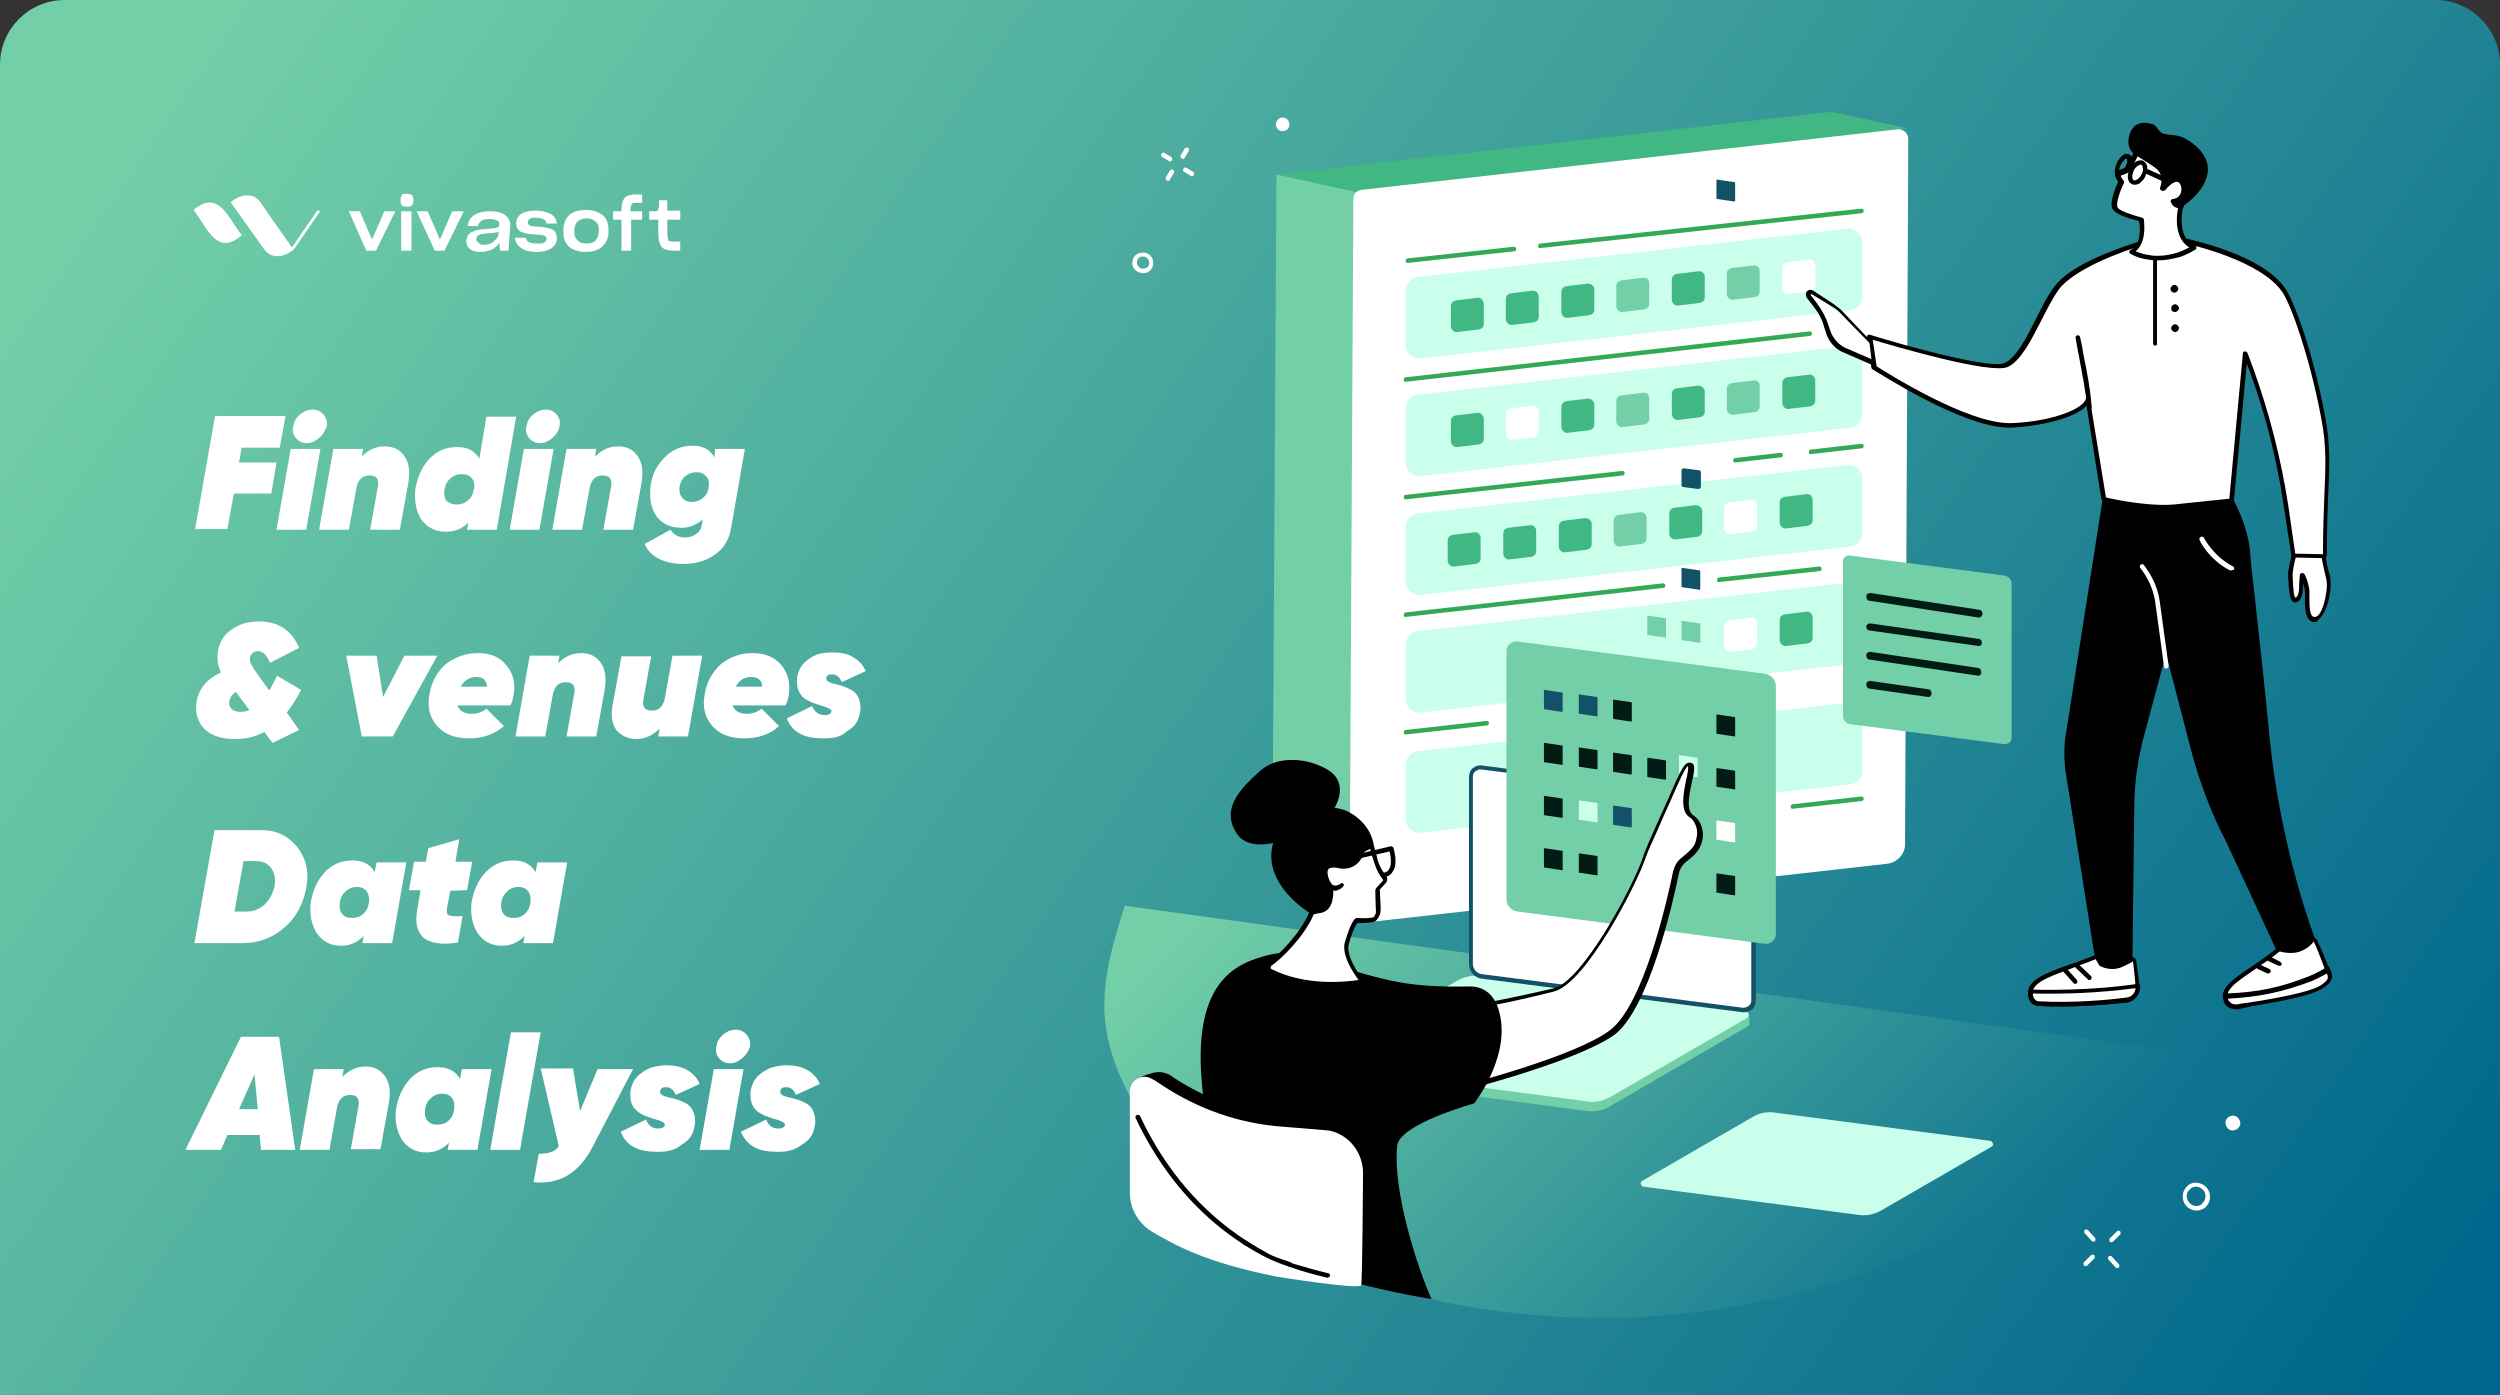 <?xml version="1.0" encoding="utf-8"?>
<!-- Generator: Adobe Illustrator 24.0.1, SVG Export Plug-In . SVG Version: 6.00 Build 0)  -->
<svg version="1.1" id="Layer_1" xmlns="http://www.w3.org/2000/svg" xmlns:xlink="http://www.w3.org/1999/xlink" x="0px" y="0px"
	 viewBox="0 0 387 216" style="enable-background:new 0 0 387 216;" xml:space="preserve">
<rect x="0" y="0" width="387" height="216" fill="#333333" stroke="none"/>
<style type="text/css">
	.st0{fill:url(#SVGID_1_);}
	.st1{fill:#FFFFFF;}
	.st2{clip-path:url(#SVGID_3_);}
	.st3{fill:url(#SVGID_4_);}
	.st4{fill:#CAFFEC;}
	.st5{fill:#73CFA8;}
	.st6{fill:#41B883;}
	.st7{fill:#34A853;}
	.st8{fill:#031B15;}
	.st9{fill:#125168;}
</style>
<g>
	
		<linearGradient id="SVGID_1_" gradientUnits="userSpaceOnUse" x1="360.063" y1="851.518" x2="35.46" y2="627.141" gradientTransform="matrix(1 0 0 1 0 -626)">
		<stop  offset="0" style="stop-color:#00678C"/>
		<stop  offset="1" style="stop-color:#73CFA8"/>
	</linearGradient>
	<path class="st0" d="M0,10C0,4.5,4.5,0,10,0h367c5.5,0,10,4.5,10,10v206H0V10z"/>
	<path class="st1" d="M43.3,69.3h-5.9L37,71.6h5.8L42,76.4h-5.8l-1,5.5h-5l3.1-17.5h10.9L43.3,69.3z M49.4,67.8
		c-0.6,0.5-1.2,0.8-1.9,0.8s-1.3-0.3-1.7-0.8s-0.6-1.1-0.4-1.8c0.1-0.7,0.4-1.3,1-1.8s1.2-0.8,2-0.8c0.7,0,1.3,0.3,1.7,0.8
		s0.6,1.1,0.5,1.8C50.3,66.7,50,67.3,49.4,67.8z M42.8,82L45,69.5h4.6L47.4,82H42.8z M59.6,69.1c1.3,0,2.3,0.5,3,1.5
		s0.9,2.3,0.6,4.2L61.9,82h-4.6l1.2-6.7c0.2-1.1-0.2-1.7-1.3-1.7s-1.7,0.6-2,1.8L54,82h-4.6l2.2-12.5h4.6L56,70.7
		C56.9,69.7,58.1,69.1,59.6,69.1z M75.3,64.5h4.6l-3,17.5h-4.6l0.2-1.1c-1,1-2.1,1.4-3.5,1.4c-1.7,0-2.9-0.7-3.8-1.9
		c-0.8-1.3-1.1-2.9-0.9-4.7c0.3-1.8,1-3.4,2.1-4.6c1.2-1.3,2.6-1.9,4.4-1.9c1.6,0,2.7,0.6,3.4,1.8L75.3,64.5z M70.7,78.1
		c0.7,0,1.2-0.2,1.7-0.6s0.8-0.9,0.9-1.6l0.1-0.3c0.1-0.7,0-1.2-0.4-1.6c-0.3-0.4-0.8-0.6-1.5-0.6s-1.3,0.2-1.8,0.7
		c-0.5,0.4-0.8,1-0.9,1.7s0,1.3,0.3,1.7C69.5,77.9,70,78.1,70.7,78.1z M85.5,67.8c-0.6,0.5-1.2,0.8-1.9,0.8c-0.7,0-1.3-0.3-1.7-0.8
		c-0.4-0.5-0.6-1.1-0.4-1.8c0.1-0.7,0.4-1.3,1-1.8s1.2-0.8,2-0.8c0.7,0,1.3,0.3,1.7,0.8c0.4,0.5,0.6,1.1,0.4,1.8
		C86.5,66.7,86.1,67.3,85.5,67.8z M78.9,82l2.2-12.5h4.6L83.5,82H78.9z M95.7,69.1c1.3,0,2.3,0.5,3,1.5s0.9,2.3,0.6,4.2L98,82h-4.6
		l1.2-6.7c0.2-1.1-0.2-1.7-1.3-1.7c-1.1,0-1.7,0.6-2,1.8L90.1,82h-4.6l2.2-12.5h4.6l-0.2,1.2C93.1,69.7,94.2,69.1,95.7,69.1z
		 M110.7,69.5h4.6l-2.1,12.1c-0.3,1.9-1.2,3.4-2.6,4.3c-1.4,1-3.1,1.4-4.9,1.4c-1.4,0-2.7-0.3-3.7-0.8s-1.8-1.3-2.2-2.3l4-2.2
		c0.5,0.8,1.2,1.2,2.3,1.2c0.6,0,1.2-0.2,1.6-0.5c0.5-0.3,0.8-0.7,0.9-1.3l0.2-1c-0.9,0.8-2,1.3-3.3,1.3c-1.2,0-2.2-0.3-3-0.9
		s-1.3-1.4-1.6-2.4c-0.3-1-0.3-2-0.2-3.1c0.2-1.7,0.9-3.2,2.1-4.4c1.2-1.3,2.7-1.9,4.5-1.9c1.5,0,2.6,0.6,3.3,1.8L110.7,69.5z
		 M107.1,77.7c0.7,0,1.2-0.2,1.7-0.6s0.8-0.9,0.9-1.6v-0.2c0.1-0.7,0-1.2-0.4-1.6s-0.8-0.6-1.5-0.6s-1.2,0.2-1.7,0.6s-0.8,1-0.9,1.6
		s0,1.2,0.3,1.6C105.9,77.5,106.4,77.7,107.1,77.7z M46.6,106.8c-0.7,1.4-1.5,2.6-2.2,3.5l1.9,2.7l-4.1,2l-1.3-1.7
		c-1.4,0.8-2.9,1.1-4.5,1.1c-2.1,0-3.7-0.5-4.8-1.6c-1-1.1-1.4-2.4-1.2-4c0.3-2.1,1.6-3.7,3.8-4.7c-0.5-1.1-0.6-2.1-0.5-3.1
		c0.2-1.5,0.9-2.7,2.1-3.5c1.2-0.9,2.6-1.3,4.3-1.3c3,0,5.1,1.4,6.2,4.1l-4.5,2.3c-0.5-1.2-1.1-1.8-1.9-1.8c-0.3,0-0.6,0.1-0.8,0.3
		c-0.2,0.2-0.4,0.4-0.4,0.7c0,0.2,0,0.4,0,0.5c0,0.2,0.1,0.4,0.3,0.7c0.1,0.3,0.3,0.4,0.3,0.6c0.1,0.1,0.3,0.3,0.5,0.7l1.9,2.6
		c0.4-0.7,0.8-1.5,1.2-2.3L46.6,106.8z M37.3,110.2c0.4,0,0.9-0.1,1.3-0.3l-2.1-2.8c-0.6,0.4-0.9,0.9-1,1.4c-0.1,0.4,0,0.8,0.3,1.2
		C36.2,110.1,36.7,110.2,37.3,110.2z M62.6,101.5h5.1L60.8,114H56l-2.4-12.5h4.7l1,6.4L62.6,101.5z M74,101.1c1.9,0,3.4,0.6,4.4,1.9
		c1.1,1.3,1.4,2.8,1.1,4.6c-0.1,0.5-0.2,1.1-0.5,1.6h-8.2c0.3,0.8,1,1.3,2.2,1.3c1,0,1.7-0.3,2.3-0.8l2.7,2.7
		c-1.5,1.3-3.3,1.9-5.4,1.9c-2.3,0-3.9-0.7-5-2s-1.5-2.9-1.1-4.9c0.3-1.8,1.1-3.3,2.5-4.6C70.5,101.7,72.1,101.1,74,101.1z
		 M71.3,106.3h4.1c-0.1-1-0.6-1.5-1.7-1.5C72.7,104.8,71.9,105.3,71.3,106.3z M90,101.1c1.3,0,2.3,0.5,3,1.5s0.9,2.3,0.6,4.2
		l-1.3,7.2h-4.6l1.2-6.7c0.2-1.1-0.2-1.7-1.3-1.7c-1.1,0-1.7,0.6-2,1.8l-1.2,6.6h-4.6l2.2-12.5h4.6l-0.2,1.2
		C87.3,101.7,88.5,101.1,90,101.1z M104.1,101.5h4.6l-2.2,12.5h-4.6l0.2-1.2c-1,1-2.2,1.6-3.6,1.6c-1.3,0-2.3-0.5-3.1-1.4
		c-0.7-1-0.9-2.4-0.5-4.2l1.3-7.2h4.6l-1.2,6.7c-0.2,1.1,0.2,1.7,1.3,1.7c1.1,0,1.7-0.6,2-1.8L104.1,101.5z M116.5,101.1
		c1.9,0,3.4,0.6,4.5,1.9c1,1.3,1.4,2.8,1.1,4.6c-0.1,0.5-0.2,1.1-0.5,1.6h-8.2c0.3,0.8,1,1.3,2.2,1.3c0.9,0,1.7-0.3,2.3-0.8l2.7,2.7
		c-1.4,1.3-3.3,1.9-5.4,1.9c-2.3,0-3.9-0.7-5-2s-1.5-2.9-1.1-4.9c0.3-1.8,1.1-3.3,2.5-4.6C113,101.7,114.6,101.1,116.5,101.1z
		 M113.9,106.3h4.1c-0.1-1-0.6-1.5-1.7-1.5C115.2,104.8,114.4,105.3,113.9,106.3z M127.5,114.3c-1.5,0-2.7-0.2-3.6-0.7
		c-1-0.5-1.7-1.3-2.1-2.4l3.9-1.9c0.4,0.9,1,1.4,2,1.4c0.6,0,0.9-0.2,1-0.5c0.1-0.2-0.1-0.4-0.5-0.6c-0.4-0.2-0.9-0.3-1.5-0.5
		s-1.2-0.4-1.7-0.7c-0.6-0.3-1-0.7-1.3-1.3c-0.3-0.6-0.4-1.4-0.3-2.3c0.2-0.9,0.5-1.6,1.1-2.2s1.3-1,2-1.3c0.8-0.2,1.5-0.3,2.4-0.3
		c1.2,0,2.3,0.2,3.1,0.7c0.9,0.5,1.6,1.2,2,2.2l-3.7,1.7c-0.3-0.8-0.8-1.2-1.5-1.2c-0.5,0-0.8,0.1-0.9,0.5c0,0.3,0.1,0.5,0.3,0.6
		c0.3,0.2,0.7,0.3,1.1,0.4c0.4,0.1,0.9,0.2,1.4,0.4c0.5,0.2,1,0.4,1.4,0.7c0.4,0.3,0.7,0.7,0.9,1.3c0.2,0.6,0.3,1.3,0.1,2.1
		c-0.2,1.3-0.9,2.2-2,2.8C130.2,114.1,129,114.3,127.5,114.3z M40.5,128.5c2.3,0,4.1,0.9,5.5,2.6c1.4,1.8,1.9,3.9,1.4,6.4
		s-1.6,4.6-3.4,6.1c-1.8,1.6-4,2.4-6.6,2.4h-7.3l3.1-17.5H40.5z M42.5,137.2c0.2-1.1,0-2.1-0.5-2.8s-1.3-1.1-2.3-1.1h-2l-1.4,7.8h2
		c1,0,1.9-0.4,2.7-1.1C41.7,139.3,42.2,138.4,42.5,137.2z M58.3,133.5h4.6L60.7,146h-4.6l0.2-1.1c-1,1-2.1,1.5-3.5,1.5
		c-1.7,0-2.9-0.7-3.8-2c-0.8-1.3-1.1-2.9-0.9-4.7c0.3-1.8,1-3.4,2.1-4.6c1.2-1.3,2.6-1.9,4.4-1.9c1.6,0,2.7,0.6,3.4,1.8L58.3,133.5z
		 M54.5,142.1c0.7,0,1.3-0.2,1.7-0.6c0.5-0.4,0.8-1,0.9-1.7v-0.1c0.1-0.7,0-1.2-0.3-1.7c-0.3-0.4-0.8-0.7-1.5-0.7s-1.3,0.2-1.8,0.7
		c-0.5,0.4-0.8,1-0.9,1.7c-0.1,0.7,0,1.3,0.3,1.7C53.3,141.9,53.8,142.1,54.5,142.1z M69.7,137.9l-0.5,2.7c-0.1,0.6,0,1,0.3,1.1
		s1,0.2,2.1,0.1l-0.7,4.1c-2.5,0.4-4.3,0.1-5.3-0.7c-1-0.9-1.4-2.3-1-4.4l0.5-3h-1.8l0.8-4.4h1.8l0.4-2.1l4.8-1.4l-0.6,3.5h2.6
		l-0.8,4.4L69.7,137.9L69.7,137.9z M83.2,133.5h4.6L85.6,146H81l0.2-1.1c-1,1-2.1,1.5-3.5,1.5c-1.7,0-2.9-0.7-3.8-2
		c-0.8-1.3-1.1-2.9-0.9-4.7c0.3-1.8,1-3.4,2.1-4.6c1.2-1.3,2.6-1.9,4.4-1.9c1.6,0,2.7,0.6,3.4,1.8L83.2,133.5z M79.5,142.1
		c0.7,0,1.3-0.2,1.7-0.6c0.5-0.4,0.8-1,0.9-1.7v-0.1c0.1-0.7,0-1.2-0.3-1.7c-0.3-0.4-0.8-0.7-1.5-0.7s-1.3,0.2-1.8,0.7
		s-0.8,1-0.9,1.7s0,1.3,0.3,1.7C78.2,141.9,78.8,142.1,79.5,142.1z M40.4,178l-0.2-2.3h-5l-1,2.3h-5.5l8.6-17.5h5.9l2.5,17.5H40.4z
		 M37,171.7h2.9l-0.5-5.4L37,171.7z M56.6,165.1c1.3,0,2.3,0.5,3,1.5s0.9,2.4,0.6,4.1l-1.3,7.2h-4.6l1.2-6.7
		c0.2-1.1-0.2-1.7-1.3-1.7s-1.7,0.6-2,1.8L51,178h-4.6l2.2-12.5h4.6l-0.2,1.2C54,165.7,55.2,165.1,56.6,165.1z M71.5,165.5h4.6
		L73.9,178h-4.6l0.2-1.1c-1,1-2.1,1.5-3.5,1.5c-1.7,0-2.9-0.7-3.8-2c-0.8-1.3-1.1-2.9-0.9-4.7c0.3-1.8,1-3.4,2.1-4.6
		c1.2-1.3,2.6-1.9,4.4-1.9c1.6,0,2.7,0.6,3.4,1.8L71.5,165.5z M67.7,174.1c0.7,0,1.3-0.2,1.7-0.6c0.5-0.4,0.8-1,0.9-1.7v-0.1
		c0.1-0.7,0-1.2-0.3-1.7c-0.3-0.4-0.8-0.7-1.5-0.7s-1.3,0.2-1.8,0.7c-0.5,0.4-0.8,1-0.9,1.7s0,1.3,0.3,1.7
		C66.5,173.9,67,174.1,67.7,174.1z M75.9,178l1.4-8.1l1.8-10.1h4.6L81.9,170l-1.4,8H75.9z M92.5,165.5H98l-6.3,12.1
		c-2.1,4-5.1,5.8-9.1,5.4l0.8-4.4c0.9,0,1.5-0.1,2-0.3c0.4-0.1,0.8-0.4,1.1-0.9l-2.8-12h5l1.1,6.6L92.5,165.5z M101.8,178.3
		c-1.5,0-2.7-0.2-3.6-0.7c-1-0.5-1.7-1.3-2.1-2.4l3.9-1.9c0.4,1,1,1.4,1.9,1.4c0.6,0,0.9-0.2,1-0.5c0.1-0.2-0.1-0.4-0.5-0.6
		c-0.4-0.2-0.9-0.3-1.5-0.5s-1.2-0.4-1.7-0.7s-1-0.7-1.3-1.3s-0.4-1.4-0.3-2.3c0.2-0.9,0.5-1.6,1.1-2.2c0.6-0.6,1.3-1,2-1.3
		c0.8-0.2,1.5-0.4,2.4-0.4c1.2,0,2.3,0.2,3.2,0.7s1.6,1.2,2,2.2l-3.7,1.7c-0.3-0.8-0.8-1.2-1.5-1.2c-0.5,0-0.8,0.1-0.9,0.6
		c-0.1,0.3,0.1,0.5,0.3,0.6c0.3,0.2,0.7,0.3,1.1,0.4c0.5,0.1,0.9,0.2,1.5,0.4c0.5,0.2,1,0.4,1.4,0.7s0.7,0.7,0.9,1.3
		c0.2,0.6,0.3,1.3,0.1,2.1c-0.2,1.3-0.9,2.2-2,2.8C104.5,178.1,103.2,178.3,101.8,178.3z M114.9,163.8c-0.6,0.5-1.2,0.8-1.9,0.8
		c-0.7,0-1.3-0.3-1.7-0.8c-0.4-0.5-0.6-1.1-0.4-1.8c0.1-0.7,0.4-1.3,1-1.8s1.2-0.8,2-0.8c0.7,0,1.3,0.3,1.7,0.8
		c0.4,0.5,0.6,1.1,0.5,1.8C115.9,162.7,115.5,163.3,114.9,163.8z M108.3,178l2.2-12.5h4.6l-2.2,12.5H108.3z M120.4,178.3
		c-1.5,0-2.7-0.2-3.6-0.7s-1.7-1.3-2.1-2.4l3.9-1.9c0.4,1,1,1.4,1.9,1.4c0.6,0,0.9-0.2,1-0.5c0.1-0.2-0.1-0.4-0.5-0.6
		c-0.4-0.2-0.9-0.3-1.5-0.5s-1.2-0.4-1.7-0.7c-0.6-0.3-1-0.7-1.3-1.3s-0.4-1.4-0.3-2.3c0.2-0.9,0.5-1.6,1.1-2.2c0.6-0.6,1.3-1,2-1.3
		c0.8-0.2,1.5-0.4,2.4-0.4c1.2,0,2.3,0.2,3.2,0.7s1.6,1.2,2,2.2l-3.7,1.7c-0.3-0.8-0.8-1.2-1.5-1.2c-0.5,0-0.8,0.1-0.9,0.6
		c-0.1,0.3,0.1,0.5,0.3,0.6c0.3,0.2,0.7,0.3,1.1,0.4c0.5,0.1,0.9,0.2,1.5,0.4c0.5,0.2,1,0.4,1.4,0.7s0.7,0.7,0.9,1.3
		c0.2,0.6,0.3,1.3,0.1,2.1c-0.2,1.3-0.9,2.2-2,2.8C123,178.1,121.8,178.3,120.4,178.3z"/>
	<path class="st1" d="M37.4,36.4C33.5,39.8,32,35,30,32.5C33.9,29.2,35.4,34,37.4,36.4z"/>
	<path class="st1" d="M37.4,36.4C33.5,39.8,32,35,30,32.5C33.9,29.2,35.4,34,37.4,36.4z"/>
	<path class="st1" d="M49.4,32.6c-0.1,0-0.2,0-0.3,0l-3.9,5.7c-1.1-1.5-4.9-7-4.9-7c-1.2-1.7-3.3-1.1-4.6,0l5.2,7.3
		c1.2,1.7,3.3,1.1,4.6,0l4-5.8C49.6,32.8,49.5,32.7,49.4,32.6z"/>
	<path class="st1" d="M61.2,32.7l-3,6.1h-1.5L54,32.7h1.7l1.9,4.4l1.9-4.4C59.5,32.7,61.2,32.7,61.2,32.7z"/>
	<path class="st1" d="M64,31c0,0.3-0.1,0.6-0.2,0.8C63.6,31.9,63.4,32,63,32c-0.4,0-0.7-0.1-0.8-0.2S62,31.4,62,31
		c0-0.3,0.1-0.6,0.2-0.8C62.3,30,62.6,30,63,30c0.4,0,0.6,0.1,0.8,0.2C63.9,30.4,64,30.7,64,31z M63.7,38.8h-1.6v-6.1h1.6V38.8z"/>
	<path class="st1" d="M71.8,32.7l-3,6.1h-1.5l-2.8-6.1h1.7l1.9,4.4l1.9-4.4C70.1,32.7,71.8,32.7,71.8,32.7z"/>
	<path class="st1" d="M78.7,38.8h-1.3l-0.1-1.3c-0.2,0.5-0.6,0.8-1.1,1.1c-0.5,0.2-1.1,0.4-1.7,0.4c-0.8,0-1.3-0.1-1.7-0.4
		c-0.4-0.3-0.6-0.7-0.6-1.2c0-0.3,0.1-0.7,0.2-0.9s0.4-0.5,0.7-0.6c0.3-0.1,0.6-0.3,0.9-0.3c0.3-0.1,0.9-0.1,1.7-0.2
		c0.7,0,1.1-0.1,1.3-0.2c0.2-0.1,0.3-0.2,0.3-0.5s-0.1-0.5-0.4-0.6c-0.2-0.1-0.6-0.2-1.1-0.2c-0.6,0-1,0.1-1.3,0.3S74,34.7,74,35
		h-1.6c0.1-0.8,0.4-1.3,1-1.7s1.4-0.6,2.4-0.6c1.1,0,1.9,0.2,2.4,0.6c0.5,0.4,0.8,0.9,0.8,1.7L78.7,38.8L78.7,38.8L78.7,38.8z
		 M74.9,37.9c0.7,0,1.2-0.2,1.6-0.6c0.5-0.4,0.7-0.8,0.7-1.3v-0.2c-0.1,0.1-0.3,0.2-0.5,0.2s-0.5,0.1-0.9,0.1
		c-0.5,0-0.8,0.1-1.1,0.1c-0.2,0-0.4,0.1-0.6,0.2c-0.1,0.1-0.2,0.1-0.3,0.3c0,0.1-0.1,0.2-0.1,0.3c0,0.2,0.1,0.4,0.3,0.5
		C74.2,37.8,74.5,37.9,74.9,37.9z"/>
	<path class="st1" d="M86.2,36.9c0,0.7-0.3,1.1-0.8,1.5c-0.6,0.4-1.3,0.6-2.3,0.6s-1.9-0.2-2.4-0.6c-0.6-0.4-0.9-0.9-1-1.6h1.7
		c0.1,0.3,0.2,0.6,0.5,0.7c0.3,0.1,0.7,0.2,1.3,0.2c0.5,0,0.8,0,1.1-0.2c0.2-0.1,0.3-0.3,0.3-0.6c0-0.2-0.1-0.3-0.3-0.4
		c-0.2-0.1-0.8-0.2-1.6-0.2c-1-0.1-1.7-0.2-2.2-0.5c-0.4-0.3-0.6-0.7-0.6-1.2c0-0.6,0.2-1.1,0.8-1.5c0.5-0.3,1.2-0.5,2.2-0.5
		c0.9,0,1.7,0.2,2.3,0.5c0.6,0.3,0.9,0.8,1,1.5h-1.6c0-0.3-0.2-0.5-0.5-0.7c-0.3-0.1-0.7-0.2-1.1-0.2s-0.8,0-1,0.2
		c-0.2,0.1-0.3,0.3-0.3,0.5s0.1,0.4,0.3,0.5c0.2,0.1,0.8,0.2,1.6,0.2c1.1,0.1,1.8,0.3,2.2,0.6C86,35.9,86.2,36.4,86.2,36.9z"/>
	<path class="st1" d="M90.7,39c-1.1,0-2-0.3-2.6-0.8s-0.9-1.3-0.9-2.4v-0.1c0-1,0.3-1.8,0.9-2.4c0.7-0.6,1.5-0.8,2.6-0.8
		s1.9,0.3,2.6,0.8c0.7,0.6,0.9,1.4,0.9,2.4v0.1c0,1-0.3,1.7-0.9,2.3C92.7,38.7,91.8,39,90.7,39z M90.8,37.7c0.6,0,1.1-0.1,1.4-0.5
		c0.3-0.3,0.5-0.8,0.5-1.4v-0.1c0-0.6-0.1-1.1-0.5-1.4c-0.3-0.3-0.8-0.5-1.4-0.5s-1.1,0.2-1.4,0.5s-0.5,0.8-0.5,1.4v0.1
		c0,0.6,0.1,1,0.5,1.4C89.6,37.5,90.1,37.7,90.8,37.7z"/>
	<path class="st1" d="M99.4,32.7V34h-1.7v4.8h-1.5V34h-1.3v-1.3h1.3v-0.3c0-0.8,0.2-1.4,0.5-1.8c0.3-0.3,0.9-0.5,1.8-0.5h0.9v1.3
		h-0.8c-0.4,0-0.7,0-0.8,0.2c-0.1,0.1-0.2,0.4-0.2,0.9v0.2L99.4,32.7z"/>
	<path class="st1" d="M104.6,37.4h0.7v1.4h-1c-0.9,0-1.6-0.2-1.9-0.6s-0.5-1.1-0.5-2.1V34h-1.4v-1.3c0.2,0,0.4,0,0.5,0s0.2,0,0.3,0
		c0.2,0,0.4,0,0.5-0.1s0.1-0.3,0.2-0.6c0-0.1,0-0.3,0-0.5s0-0.3,0-0.5h1.3v1.6h2V34h-2v2c0,0.7,0.1,1.1,0.2,1.3
		C103.6,37.3,104,37.4,104.6,37.4z"/>
	<g>
		<g>
			<defs>
				<rect id="SVGID_2_" x="171" y="14" width="190" height="190"/>
			</defs>
			<clipPath id="SVGID_3_">
				<use xlink:href="#SVGID_2_"  style="overflow:visible;"/>
			</clipPath>
			<g class="st2">
				
					<linearGradient id="SVGID_4_" gradientUnits="userSpaceOnUse" x1="310.014" y1="848.121" x2="207.607" y2="745.275" gradientTransform="matrix(1 0 0 1 0 -626)">
					<stop  offset="0" style="stop-color:#00678C"/>
					<stop  offset="1" style="stop-color:#73CFA8"/>
				</linearGradient>
				<path class="st3" d="M174.1,140.2c-3.2,10.2-4.8,16.9-0.7,26.4c5.8,13.3,17.9,22.9,26.4,27c33.2,16.1,83.4,14.9,119.1-13.4
					c3-2.4,10.3-8.4,18-17.5L174.1,140.2z"/>
				<path class="st4" d="M288,188.1l-33.6-4.4c-0.4-0.1-0.6-0.7-0.2-0.9l17.3-10c0.9-0.5,1.9-0.7,3-0.6l33.6,4.4
					c0.4,0.1,0.6,0.7,0.2,0.9l-17.3,10C290,188,289,188.2,288,188.1z"/>
				<path class="st5" d="M208.8,143.1L197,127.4L197.6,27l12.9,2.8L208.8,143.1z"/>
				<path class="st6" d="M210.3,29.8L197.6,27l85.1-9.6c0.6-0.1,1.1,0,1.7,0.1l11,2.4L210.3,29.8z"/>
				<path class="st1" d="M295.4,21.5l-0.5,109.2c0,1.5-1.2,2.8-2.7,3l-81.7,9.2c-0.8,0.1-1.6-0.6-1.6-1.4l0.6-110.7
					c0-0.7,0.5-1.3,1.2-1.4l83.2-9.4C294.6,20,295.4,20.6,295.4,21.5z"/>
				<path class="st4" d="M288.3,37.5v8.4c0,1.1-0.8,2-1.8,2.1l-66.6,7.5c-1.2,0.1-2.3-0.8-2.3-2.1V45c0-1.1,0.8-2,1.8-2.1l66.6-7.5
					C287.2,35.3,288.3,36.3,288.3,37.5z"/>
				<path class="st6" d="M229.7,47v3.1c0,0.5-0.3,0.8-0.8,0.9l-3.3,0.4c-0.5,0.1-1-0.4-1-0.9v-3.1c0-0.5,0.3-0.8,0.8-0.9l3.3-0.4
					C229.2,46,229.6,46.5,229.7,47z"/>
				<path class="st6" d="M238.2,45.9V49c0,0.5-0.3,0.8-0.8,0.9l-3.3,0.4c-0.5,0.1-1-0.4-1-0.9v-3.1c0-0.5,0.3-0.8,0.8-0.9l3.3-0.4
					C237.7,44.9,238.2,45.4,238.2,45.9z"/>
				<path class="st6" d="M246.8,44.8v3.1c0,0.5-0.3,0.8-0.8,0.9l-3.3,0.4c-0.5,0.1-1-0.4-1-0.9v-3.1c0-0.5,0.3-0.8,0.8-0.9l3.3-0.4
					C246.3,43.9,246.8,44.3,246.8,44.8z"/>
				<path class="st5" d="M255.3,43.9V47c0,0.5-0.3,0.8-0.8,0.9l-3.3,0.4c-0.5,0.1-1-0.4-1-0.9v-3.1c0-0.5,0.3-0.8,0.8-0.9l3.3-0.4
					C254.9,42.9,255.3,43.3,255.3,43.9z"/>
				<path class="st6" d="M263.9,42.9V46c0,0.5-0.3,0.8-0.8,0.9l-3.3,0.4c-0.5,0.1-1-0.4-1-0.9v-3.1c0-0.5,0.3-0.8,0.8-0.9l3.3-0.4
					C263.4,41.9,263.9,42.3,263.9,42.9z"/>
				<path class="st5" d="M272.4,42v3.1c0,0.5-0.3,0.8-0.8,0.9l-3.3,0.4c-0.5,0.1-1-0.4-1-0.9v-3.1c0-0.5,0.3-0.8,0.8-0.9l3.3-0.4
					C272,41,272.4,41.4,272.4,42z"/>
				<path class="st1" d="M281,41.1v3.1c0,0.5-0.3,0.8-0.8,0.9l-3.3,0.4c-0.5,0.1-1-0.4-1-0.9v-3.1c0-0.5,0.3-0.8,0.8-0.9l3.3-0.4
					C280.5,40.1,281,40.5,281,41.1z"/>
				<path class="st4" d="M288.3,55.7v8.4c0,1.1-0.8,2-1.8,2.1l-66.6,7.5c-1.2,0.1-2.3-0.8-2.3-2.1v-8.4c0-1.1,0.8-2,1.8-2.1
					l66.6-7.5C287.2,53.5,288.3,54.5,288.3,55.7z"/>
				<path class="st6" d="M229.7,64.8v3.1c0,0.5-0.3,0.8-0.8,0.9l-3.3,0.4c-0.5,0.1-1-0.4-1-0.9v-3.1c0-0.5,0.3-0.8,0.8-0.9l3.3-0.4
					C229.2,63.8,229.6,64.3,229.7,64.8z"/>
				<path class="st1" d="M238.2,63.7v3.1c0,0.5-0.3,0.8-0.8,0.9l-3.3,0.4c-0.5,0.1-1-0.4-1-0.9v-3.1c0-0.5,0.3-0.8,0.8-0.9l3.3-0.4
					C237.7,62.7,238.2,63.1,238.2,63.7z"/>
				<path class="st6" d="M246.8,62.6v3.1c0,0.5-0.3,0.8-0.8,0.9l-3.3,0.4c-0.5,0.1-1-0.4-1-0.9V63c0-0.5,0.3-0.8,0.8-0.9l3.3-0.4
					C246.3,61.7,246.8,62.1,246.8,62.6z"/>
				<path class="st5" d="M255.3,61.7v3.1c0,0.5-0.3,0.8-0.8,0.9l-3.3,0.4c-0.5,0.1-1-0.4-1-0.9v-3.1c0-0.5,0.3-0.8,0.8-0.9l3.3-0.4
					C254.9,60.7,255.3,61.1,255.3,61.7z"/>
				<path class="st6" d="M263.9,60.6v3.1c0,0.5-0.3,0.8-0.8,0.9l-3.3,0.4c-0.5,0.1-1-0.4-1-0.9V61c0-0.5,0.3-0.8,0.8-0.9l3.3-0.4
					C263.4,59.7,263.9,60.1,263.9,60.6z"/>
				<path class="st5" d="M272.4,59.8v3.1c0,0.5-0.3,0.8-0.8,0.9l-3.3,0.4c-0.5,0.1-1-0.4-1-0.9v-3.1c0-0.5,0.3-0.8,0.8-0.9l3.3-0.4
					C272,58.8,272.4,59.2,272.4,59.8z"/>
				<path class="st6" d="M281,58.9V62c0,0.5-0.3,0.8-0.8,0.9l-3.3,0.4c-0.5,0.1-1-0.4-1-0.9v-3.1c0-0.5,0.3-0.8,0.8-0.9L280,58
					C280.5,57.9,281,58.3,281,58.9z"/>
				<path class="st4" d="M288.3,74.1v8.4c0,1.1-0.8,2-1.8,2.1l-66.6,7.5c-1.2,0.1-2.3-0.8-2.3-2.1v-8.4c0-1.1,0.8-2,1.8-2.1L286,72
					C287.2,71.9,288.3,72.8,288.3,74.1z"/>
				<path class="st6" d="M229.2,83.3v3.1c0,0.5-0.3,0.8-0.8,0.9l-3.3,0.4c-0.5,0.1-1-0.4-1-0.9v-3.1c0-0.5,0.3-0.8,0.8-0.9l3.3-0.4
					C228.8,82.3,229.2,82.8,229.2,83.3z"/>
				<path class="st6" d="M237.8,82.2v3.1c0,0.5-0.3,0.8-0.8,0.9l-3.3,0.4c-0.5,0.1-1-0.4-1-0.9v-3.1c0-0.5,0.3-0.8,0.8-0.9l3.3-0.4
					C237.3,81.2,237.8,81.6,237.8,82.2z"/>
				<path class="st6" d="M246.4,81.1v3.1c0,0.5-0.3,0.8-0.8,0.9l-3.3,0.4c-0.5,0.1-1-0.4-1-0.9v-3.1c0-0.5,0.3-0.8,0.8-0.9l3.3-0.4
					C245.9,80.2,246.4,80.6,246.4,81.1z"/>
				<path class="st5" d="M254.9,80.2v3.1c0,0.5-0.3,0.8-0.8,0.9l-3.3,0.4c-0.5,0.1-1-0.4-1-0.9v-3.1c0-0.5,0.3-0.8,0.8-0.9l3.3-0.4
					C254.4,79.2,254.9,79.6,254.9,80.2z"/>
				<path class="st6" d="M263.5,79.1v3.1c0,0.5-0.3,0.8-0.8,0.9l-3.3,0.4c-0.5,0.1-1-0.4-1-0.9v-3.1c0-0.5,0.3-0.8,0.8-0.9l3.3-0.4
					C263,78.2,263.5,78.6,263.5,79.1z"/>
				<path class="st1" d="M272,78.3v3.1c0,0.5-0.3,0.8-0.8,0.9l-3.3,0.4c-0.5,0.1-1-0.4-1-0.9v-3.1c0-0.5,0.3-0.8,0.8-0.9l3.3-0.4
					C271.6,77.3,272,77.7,272,78.3z"/>
				<path class="st6" d="M280.6,77.4v3.1c0,0.5-0.3,0.8-0.8,0.9l-3.3,0.4c-0.5,0.1-1-0.4-1-0.9v-3.1c0-0.5,0.3-0.8,0.8-0.9l3.3-0.4
					C280.1,76.4,280.6,76.8,280.6,77.4z"/>
				<path class="st4" d="M288.3,110.9v8.4c0,1.1-0.8,2-1.8,2.1l-66.6,7.5c-1.2,0.1-2.3-0.8-2.3-2.1v-8.4c0-1.1,0.8-2,1.8-2.1
					l66.6-7.5C287.2,108.7,288.3,109.6,288.3,110.9z"/>
				<path class="st4" d="M288.3,92.3v8.4c0,1.1-0.8,2-1.8,2.1l-66.6,7.5c-1.2,0.1-2.3-0.8-2.3-2.1v-8.4c0-1.1,0.8-2,1.8-2.1
					l66.6-7.5C287.2,90.1,288.3,91,288.3,92.3z"/>
				<path class="st1" d="M272,96.5v3.1c0,0.5-0.3,0.8-0.8,0.9l-3.3,0.4c-0.5,0.1-1-0.4-1-0.9v-3.1c0-0.5,0.3-0.8,0.8-0.9l3.3-0.4
					C271.6,95.5,272,95.9,272,96.5z"/>
				<path class="st6" d="M280.6,95.6v3.1c0,0.5-0.3,0.8-0.8,0.9l-3.3,0.4c-0.5,0.1-1-0.4-1-0.9V96c0-0.5,0.3-0.8,0.8-0.9l3.3-0.4
					C280.1,94.6,280.6,95,280.6,95.6z"/>
				<path class="st7" d="M238.4,38.4c-0.2,0-0.3-0.1-0.3-0.3s0.1-0.4,0.3-0.4l49.7-5.4c0.2,0,0.4,0.1,0.4,0.3s-0.1,0.4-0.3,0.4
					L238.4,38.4L238.4,38.4z"/>
				<path class="st7" d="M217.9,40.7c-0.2,0-0.3-0.1-0.3-0.3s0.1-0.4,0.3-0.4l16.4-1.8c0.2,0,0.4,0.1,0.4,0.3s-0.1,0.4-0.3,0.4
					L217.9,40.7L217.9,40.7z"/>
				<path class="st7" d="M217.6,59.1c-0.2,0-0.3-0.1-0.3-0.3s0.1-0.4,0.3-0.4l62.5-7.1c0.2,0,0.4,0.1,0.4,0.3s-0.1,0.4-0.3,0.4
					L217.6,59.1L217.6,59.1z"/>
				<path class="st7" d="M280.3,70.3c-0.2,0-0.3-0.1-0.3-0.3c0-0.2,0.1-0.4,0.3-0.4l7.8-0.9c0.2,0,0.4,0.1,0.4,0.3
					c0,0.2-0.1,0.4-0.3,0.4L280.3,70.3L280.3,70.3z"/>
				<path class="st7" d="M268.6,71.6c-0.2,0-0.3-0.1-0.3-0.3c0-0.2,0.1-0.4,0.3-0.4l7-0.8c0.2,0,0.4,0.1,0.4,0.3
					c0,0.2-0.1,0.4-0.3,0.4L268.6,71.6L268.6,71.6z"/>
				<path class="st7" d="M217.6,77.3c-0.2,0-0.3-0.1-0.3-0.3c0-0.2,0.1-0.4,0.3-0.4l33.5-3.7c0.2,0,0.4,0.1,0.4,0.3
					c0,0.2-0.1,0.4-0.3,0.4L217.6,77.3L217.6,77.3z"/>
				<path class="st7" d="M266.1,90.1c-0.2,0-0.3-0.1-0.3-0.3c0-0.2,0.1-0.4,0.3-0.4l15.5-1.7c0.2,0,0.4,0.1,0.4,0.3
					c0,0.2-0.1,0.4-0.3,0.4L266.1,90.1L266.1,90.1z"/>
				<path class="st7" d="M217.6,95.5c-0.2,0-0.3-0.1-0.3-0.3c0-0.2,0.1-0.4,0.3-0.4l39.8-4.5c0.2,0,0.4,0.1,0.4,0.3
					c0,0.2-0.1,0.4-0.3,0.4L217.6,95.5L217.6,95.5z"/>
				<path class="st7" d="M217.6,113.7c-0.2,0-0.3-0.1-0.3-0.3c0-0.2,0.1-0.4,0.3-0.4l12.5-1.4c0.2,0,0.4,0.1,0.4,0.3
					c0,0.2-0.1,0.4-0.3,0.4L217.6,113.7L217.6,113.7z"/>
				<path class="st7" d="M277.5,125.2c-0.2,0-0.3-0.1-0.3-0.3c0-0.2,0.1-0.4,0.3-0.4l10.6-1.2c0.2,0,0.4,0.1,0.4,0.3
					c0,0.2-0.1,0.4-0.3,0.4L277.5,125.2L277.5,125.2z"/>
				<path class="st5" d="M310.3,115.2l-23.9-3.1c-0.6-0.1-1.1-0.6-1.1-1.2v-24c0-0.6,0.5-1,1.1-0.9l23.9,3.1
					c0.6,0.1,1.1,0.6,1.1,1.2v24C311.4,114.8,310.9,115.2,310.3,115.2z"/>
				<path class="st8" d="M306.3,100C306.3,100,306.2,100,306.3,100l-16.9-2.4c-0.3,0-0.5-0.3-0.5-0.6c0-0.3,0.3-0.5,0.6-0.5
					l16.8,2.4c0.3,0,0.5,0.3,0.5,0.6C306.8,99.8,306.6,100,306.3,100z"/>
				<path class="st8" d="M306.2,104.6L306.2,104.6l-16.8-2.5c-0.3,0-0.5-0.3-0.5-0.7c0-0.3,0.3-0.5,0.6-0.5l16.7,2.5
					c0.3,0,0.5,0.3,0.5,0.7C306.7,104.4,306.5,104.6,306.2,104.6z"/>
				<path class="st8" d="M298.5,107.9L298.5,107.9l-9.1-1.3c-0.3,0-0.5-0.3-0.5-0.7c0-0.3,0.3-0.5,0.6-0.5l9,1.3
					c0.3,0,0.5,0.3,0.5,0.6C299,107.7,298.8,107.9,298.5,107.9z"/>
				<path class="st8" d="M306.3,95.6C306.3,95.6,306.2,95.6,306.3,95.6L289.4,93c-0.3,0-0.5-0.3-0.5-0.7c0-0.3,0.3-0.5,0.7-0.5
					l16.8,2.6c0.3,0,0.5,0.3,0.5,0.7C306.8,95.4,306.6,95.6,306.3,95.6z"/>
				<path class="st5" d="M245.7,172l-41-5.5c-0.3,0-0.5-0.3-0.5-0.6c0-0.2,0-1.5,0-1.5l21.6-12.5c1.1-0.6,2.5-0.9,3.7-0.7l40.6,5.3
					c0.2,0,0.5,0.2,0.6,0.4c0,0.2,0.1,0.5,0.1,0.7c0,0.3,0,0.6,0,0.8s-0.1,0.4-0.3,0.5l-21.2,12.3C248.2,171.9,247,172.1,245.7,172z
					"/>
				<path class="st4" d="M245.7,170.5l-41-5.4c-0.5-0.1-0.7-0.8-0.2-1.1l21.1-12.2c1.1-0.6,2.4-0.9,3.6-0.7l41,5.4
					c0.5,0.1,0.7,0.8,0.2,1.1l-21.1,12.2C248.2,170.4,247,170.7,245.7,170.5z"/>
				<path class="st8" d="M232.9,166.5l-9.9-1.3c-0.1,0-0.2-0.2-0.1-0.3l4.8-2.7c0.3-0.2,0.6-0.2,0.9-0.2l9.9,1.3
					c0.1,0,0.2,0.2,0.1,0.3l-4.8,2.6C233.5,166.5,233.2,166.5,232.9,166.5z"/>
				<path class="st9" d="M237.2,157.7C237.1,157.7,237.1,157.7,237.2,157.7l-10.9-1.4c-0.2,0-0.3-0.2-0.3-0.4s0.2-0.3,0.4-0.3
					l10.9,1.4c0.2,0,0.3,0.2,0.3,0.4C237.5,157.6,237.3,157.7,237.2,157.7z"/>
				<path class="st9" d="M234.2,159.6L234.2,159.6l-4.4-0.5c-0.2,0-0.3-0.2-0.3-0.4s0.2-0.3,0.4-0.3l4.3,0.5c0.2,0,0.3,0.2,0.3,0.4
					S234.4,159.6,234.2,159.6z"/>
				<path class="st1" d="M269.8,156.4l-40.4-5.2c-1-0.1-1.7-1-1.7-1.9v-28.9c0-0.9,0.8-1.6,1.7-1.5l40.4,5.2c1,0.1,1.7,1,1.7,1.9
					v28.9C271.5,155.8,270.7,156.5,269.8,156.4z"/>
				<path class="st9" d="M270,156.7c-0.1,0-0.2,0-0.2,0l-40.4-5.2c-1.1-0.1-2-1.1-2-2.3v-28.9c0-0.5,0.2-1.1,0.6-1.4
					c0.4-0.3,0.9-0.5,1.4-0.4l40.4,5.2c1.1,0.1,2,1.1,2,2.3v28.9c0,0.5-0.2,1.1-0.6,1.4C270.8,156.5,270.4,156.7,270,156.7z
					 M229.2,119.1c-0.3,0-0.5,0.1-0.8,0.3c-0.3,0.2-0.4,0.5-0.4,0.9v28.9c0,0.8,0.6,1.5,1.4,1.6l40.4,5.2c0.3,0,0.7-0.1,0.9-0.3
					c0.3-0.2,0.4-0.5,0.4-0.9v-28.9c0-0.8-0.6-1.5-1.4-1.6L229.2,119.1C229.3,119.1,229.3,119.1,229.2,119.1z"/>
				<path class="st5" d="M273.2,146.1l-38.3-5c-1-0.1-1.7-1-1.7-1.9v-38.4c0-0.9,0.8-1.6,1.7-1.5l38.3,5c1,0.1,1.7,1,1.7,1.9v38.4
					C274.9,145.5,274.1,146.2,273.2,146.1z"/>
				<path class="st9" d="M263.1,91.3l-2.7-0.4c-0.1,0-0.1-0.1-0.1-0.1V88c0-0.1,0.1-0.1,0.1-0.1l2.7,0.4c0.1,0,0.1,0.1,0.1,0.1v2.8
					C263.2,91.3,263.2,91.3,263.1,91.3z"/>
				<path class="st9" d="M262.9,75.7l-2.3-0.3c-0.2,0-0.3-0.2-0.3-0.3v-2.3c0-0.2,0.2-0.3,0.4-0.3l2.3,0.3c0.2,0,0.3,0.2,0.3,0.3
					v2.3C263.2,75.6,263.1,75.7,262.9,75.7z"/>
				<path class="st9" d="M268.5,31.2l-2.7-0.4c-0.1,0-0.1-0.1-0.1-0.1v-2.8c0-0.1,0.1-0.1,0.1-0.1l2.7,0.4c0.1,0,0.1,0.1,0.1,0.1
					v2.8L268.5,31.2z"/>
				<path class="st9" d="M241.8,110.2l-2.7-0.4c-0.1,0-0.1-0.1-0.1-0.1v-2.8c0-0.1,0.1-0.1,0.1-0.1l2.7,0.4c0.1,0,0.1,0.1,0.1,0.1
					v2.8C242,110.1,241.9,110.2,241.8,110.2z"/>
				<path class="st9" d="M247.2,110.9l-2.7-0.4c-0.1,0-0.1-0.1-0.1-0.1v-2.8c0-0.1,0.1-0.1,0.1-0.1l2.7,0.4c0.1,0,0.1,0.1,0.1,0.1
					v2.8C247.3,110.9,247.2,110.9,247.2,110.9z"/>
				<path class="st8" d="M252.5,111.7l-2.7-0.4c-0.1,0-0.1-0.1-0.1-0.1v-2.8c0-0.1,0.1-0.1,0.1-0.1l2.7,0.4c0.1,0,0.1,0.1,0.1,0.1
					v2.8C252.6,111.7,252.5,111.7,252.5,111.7z"/>
				<path class="st5" d="M257.8,98.7l-2.7-0.4c-0.1,0-0.1-0.1-0.1-0.1v-2.8c0-0.1,0.1-0.1,0.1-0.1l2.7,0.4c0.1,0,0.1,0.1,0.1,0.1
					v2.8C257.9,98.7,257.9,98.7,257.8,98.7z"/>
				<path class="st5" d="M263.1,99.5l-2.7-0.4c-0.1,0-0.1-0.1-0.1-0.1v-2.8c0-0.1,0.1-0.1,0.1-0.1l2.7,0.4c0.1,0,0.1,0.1,0.1,0.1
					v2.8C263.3,99.4,263.2,99.5,263.1,99.5z"/>
				<path class="st8" d="M268.5,114l-2.7-0.4c-0.1,0-0.1-0.1-0.1-0.1v-2.8c0-0.1,0.1-0.1,0.1-0.1l2.7,0.4c0.1,0,0.1,0.1,0.1,0.1v2.8
					C268.6,114,268.5,114.1,268.5,114z"/>
				<path class="st8" d="M241.8,118.4l-2.7-0.4c-0.1,0-0.1-0.1-0.1-0.1v-2.8c0-0.1,0.1-0.1,0.1-0.1l2.7,0.4c0.1,0,0.1,0.1,0.1,0.1
					v2.8C242,118.3,241.9,118.4,241.8,118.4z"/>
				<path class="st8" d="M247.2,119.1l-2.7-0.4c-0.1,0-0.1-0.1-0.1-0.1v-2.8c0-0.1,0.1-0.1,0.1-0.1l2.7,0.4c0.1,0,0.1,0.1,0.1,0.1
					v2.8C247.3,119.1,247.2,119.1,247.2,119.1z"/>
				<path class="st8" d="M252.5,119.9l-2.7-0.4c-0.1,0-0.1-0.1-0.1-0.1v-2.8c0-0.1,0.1-0.1,0.1-0.1l2.7,0.4c0.1,0,0.1,0.1,0.1,0.1
					v2.8L252.5,119.9z"/>
				<path class="st8" d="M257.8,120.7l-2.7-0.4c-0.1,0-0.1-0.1-0.1-0.1v-2.8c0-0.1,0.1-0.1,0.1-0.1l2.7,0.4c0.1,0,0.1,0.1,0.1,0.1
					v2.8C257.9,120.7,257.9,120.7,257.8,120.7z"/>
				<path class="st4" d="M262.7,120.3l-2.7-0.4c-0.1,0-0.1-0.1-0.1-0.1V117c0-0.1,0.1-0.1,0.1-0.1l2.7,0.4c0.1,0,0.1,0.1,0.1,0.1
					v2.8C262.8,120.2,262.7,120.3,262.7,120.3z"/>
				<path class="st8" d="M268.5,122.2l-2.7-0.4c-0.1,0-0.1-0.1-0.1-0.1V119c0-0.1,0.1-0.1,0.1-0.1l2.7,0.4c0.1,0,0.1,0.1,0.1,0.1
					v2.8C268.6,122.2,268.5,122.2,268.5,122.2z"/>
				<path class="st8" d="M241.8,126.6l-2.7-0.4c-0.1,0-0.1-0.1-0.1-0.1v-2.8c0-0.1,0.1-0.1,0.1-0.1l2.7,0.4c0.1,0,0.1,0.1,0.1,0.1
					v2.8C242,126.5,241.9,126.6,241.8,126.6z"/>
				<path class="st4" d="M247.2,127.3l-2.7-0.4c-0.1,0-0.1-0.1-0.1-0.1V124c0-0.1,0.1-0.1,0.1-0.1l2.7,0.4c0.1,0,0.1,0.1,0.1,0.1
					v2.8C247.3,127.3,247.2,127.3,247.2,127.3z"/>
				<path class="st9" d="M252.5,128.1l-2.7-0.4c-0.1,0-0.1-0.1-0.1-0.1v-2.8c0-0.1,0.1-0.1,0.1-0.1l2.7,0.4c0.1,0,0.1,0.1,0.1,0.1
					v2.8L252.5,128.1z"/>
				<path class="st1" d="M268.5,130.4l-2.7-0.4c-0.1,0-0.1-0.1-0.1-0.1v-2.8c0-0.1,0.1-0.1,0.1-0.1l2.7,0.4c0.1,0,0.1,0.1,0.1,0.1
					v2.8C268.6,130.4,268.5,130.4,268.5,130.4z"/>
				<path class="st8" d="M241.8,134.7l-2.7-0.4c-0.1,0-0.1-0.1-0.1-0.1v-2.8c0-0.1,0.1-0.1,0.1-0.1l2.7,0.4c0.1,0,0.1,0.1,0.1,0.1
					v2.8C242,134.7,241.9,134.8,241.8,134.7z"/>
				<path class="st8" d="M247.2,135.5l-2.7-0.4c-0.1,0-0.1-0.1-0.1-0.1v-2.8c0-0.1,0.1-0.1,0.1-0.1l2.7,0.4c0.1,0,0.1,0.1,0.1,0.1
					v2.8C247.3,135.5,247.2,135.5,247.2,135.5z"/>
				<path class="st4" d="M257.8,137.1l-2.7-0.4c-0.1,0-0.1-0.1-0.1-0.1v-2.8c0-0.1,0.1-0.1,0.1-0.1l2.7,0.4c0.1,0,0.1,0.1,0.1,0.1
					v2.8C257.9,137.1,257.9,137.1,257.8,137.1z"/>
				<path class="st8" d="M268.5,138.6l-2.7-0.4c-0.1,0-0.1-0.1-0.1-0.1v-2.8c0-0.1,0.1-0.1,0.1-0.1l2.7,0.4c0.1,0,0.1,0.1,0.1,0.1
					v2.8C268.6,138.6,268.5,138.6,268.5,138.6z"/>
				<path class="st1" d="M358.4,145.6c0.4,0.8,1.4,3.1,1.8,4.5c0.3,0.9-0.1,1.8-0.9,2.3c-2.4,1.1-8.3,2.3-13.2,3.4
					c-0.3,0.1-1,0-1.4-0.7c-1.5-2.6,3.7-4.5,8.3-8.4c0,0,0.4,0.2,0.9,0.3c0.8,0.2,2.1-0.1,2.7-0.6l1-0.9
					C357.9,145.3,358.3,145.3,358.4,145.6z"/>
				<path d="M345.9,156.2c-0.5,0-1.1-0.2-1.5-0.9c-1.2-2.1,1.2-3.7,4.2-5.7c1.3-0.9,2.8-1.9,4.2-3.1c0.1-0.1,0.3-0.1,0.4,0
					c0,0,0.3,0.2,0.8,0.3c0.7,0.2,1.8,0,2.4-0.6l1-0.9c0.2-0.2,0.5-0.3,0.7-0.2c0.3,0.1,0.5,0.2,0.6,0.5c0.4,0.8,1.4,3.1,1.9,4.5
					c0.4,1-0.1,2.2-1.1,2.7c-1.8,0.9-5.5,1.7-9.4,2.6c-1.3,0.3-2.6,0.6-3.9,0.9C346.1,156.2,346,156.2,345.9,156.2z M353.1,147.1
					c-1.4,1.2-2.9,2.1-4.1,3c-3.1,2.1-4.8,3.3-4,4.8c0.4,0.7,0.9,0.6,1,0.6c1.3-0.3,2.6-0.6,3.9-0.9c3.7-0.8,7.5-1.7,9.3-2.5
					c0.7-0.3,1-1.1,0.8-1.8c-0.5-1.3-1.4-3.7-1.8-4.5c0-0.1-0.1-0.1-0.1-0.1H358l-1,0.9c-0.7,0.7-2.1,1-3,0.7
					C353.5,147.3,353.2,147.2,353.1,147.1z"/>
				<path class="st1" d="M360.6,150.8L360.6,150.8c0.3,0.9-0.4,1.4-1.1,2c-2.3,1.6-12.7,3-12.7,3s-1.4,0.3-1.9-0.4
					c-0.1-0.1-0.2-0.2-0.2-0.3c0-0.2-0.2-0.7-0.2-0.7c5.3-0.2,8.6-1,13.1-2.8c0.6-0.2,2.2-1,2.7-1.4
					C360.3,150.1,360.4,150.3,360.6,150.8z"/>
				<path d="M346.1,156.1c-0.5,0-1.2-0.1-1.6-0.6c0,0,0,0,0-0.1c-0.1-0.1-0.2-0.2-0.2-0.4s-0.2-0.7-0.2-0.8s0-0.2,0.1-0.3
					s0.2-0.1,0.3-0.1c5.1-0.2,8.4-0.9,13-2.7c0.5-0.2,2.2-1,2.6-1.4c0.1-0.1,0.2-0.1,0.3-0.1c0.1,0,0.2,0.1,0.2,0.2
					c0,0,0.1,0.2,0.3,0.7v0.1c0.4,1.1-0.5,1.8-1.2,2.3c-2.3,1.7-12.3,3-12.9,3.1C346.7,156.1,346.4,156.1,346.1,156.1z M344.9,154.6
					c0,0.1,0.1,0.3,0.1,0.3s0,0.1,0.1,0.1l0.1,0.1c0.3,0.5,1.3,0.4,1.5,0.3l0,0c0.1,0,10.4-1.4,12.6-2.9c0.8-0.6,1.2-0.9,1-1.5l0,0
					l0,0c0-0.1-0.1-0.2-0.1-0.3c-0.7,0.4-1.9,1-2.4,1.2C353.2,153.6,349.9,154.3,344.9,154.6z"/>
				<path d="M352.9,149.5c-0.1,0-0.1,0-0.2,0l-1.7-0.8c-0.2-0.1-0.2-0.3-0.2-0.5c0.1-0.2,0.3-0.2,0.5-0.2l1.7,0.9
					c0.2,0.1,0.2,0.3,0.2,0.5C353.2,149.4,353.1,149.5,352.9,149.5z"/>
				<path d="M351.1,150.7H351l-1.5-0.7c-0.2-0.1-0.2-0.3-0.2-0.5c0.1-0.2,0.3-0.2,0.5-0.2l1.5,0.7c0.2,0.1,0.2,0.3,0.2,0.5
					C351.4,150.6,351.2,150.7,351.1,150.7z"/>
				<path class="st1" d="M330.4,148.8c0.1,0.9,0.4,2.6,0.5,4.1c0,0.9-0.7,1.8-1.6,1.9c-2.6,0.4-8.6,0.9-13.7,0.6
					c-0.4,0-1-0.3-1.2-1.1c-0.7-3,4.6-3.8,10.3-6.2l1,0.9c0.5,0.5,1.3,0.6,2,0.3l2-0.9C330,148.2,330.3,148.4,330.4,148.8z"/>
				<path d="M319.1,155.8c-1.2,0-2.4,0-3.6-0.1c-0.5,0-1.3-0.4-1.5-1.4c-0.6-2.5,2.5-3.6,6.4-5c1.3-0.4,2.7-1,4.1-1.5
					c0.1-0.1,0.3,0,0.4,0.1l1,0.9c0.4,0.4,1.1,0.5,1.6,0.3l2-0.9c0.2-0.1,0.5-0.1,0.8,0c0.2,0.1,0.4,0.4,0.4,0.6
					c0.1,0.9,0.4,2.6,0.5,4.1c0,1.1-0.8,2.1-1.9,2.3C327.2,155.4,323.2,155.8,319.1,155.8z M324.6,148.4c-1.4,0.6-2.7,1-3.9,1.5
					c-4.1,1.5-6.4,2.4-6,4.2c0.2,0.8,0.7,0.9,0.9,0.9c5.1,0.3,10.9-0.2,13.7-0.6c0.8-0.1,1.3-0.8,1.3-1.5c-0.1-1.5-0.3-3.2-0.4-4
					c0-0.1-0.1-0.1-0.1-0.1s-0.1,0-0.2,0l-2,0.9c-0.8,0.4-1.7,0.2-2.4-0.4L324.6,148.4z"/>
				<path class="st1" d="M330.8,152.6v0.2c0,0.9-0.7,1.8-1.6,1.9c-2.6,0.4-8.6,0.9-13.7,0.6c-0.3,0-1-0.3-1.2-1.1
					c-0.1-0.3,0-0.8,0-0.8h0.4c5.2,0.1,10.3-0.1,15.5-0.8L330.8,152.6z"/>
				<path d="M319.1,155.8c-1.2,0-2.4,0-3.6-0.1c-0.5,0-1.3-0.4-1.5-1.4c-0.1-0.3,0-0.8,0-0.8c0-0.2,0.2-0.3,0.4-0.3h0.4
					c5.1,0.1,10.3-0.1,15.4-0.8l0.7-0.1c0.1,0,0.2,0,0.3,0.1c0.1,0.1,0.1,0.2,0.1,0.2v0.2c0,1.1-0.8,2.1-1.9,2.3
					C327.2,155.4,323.2,155.8,319.1,155.8z M314.7,153.8c0,0.1,0,0.2,0,0.3c0.2,0.8,0.7,0.9,0.9,0.9c5.1,0.3,10.9-0.2,13.7-0.6
					c0.7-0.1,1.2-0.7,1.3-1.4h-0.3C325,153.7,319.8,153.9,314.7,153.8L314.7,153.8z"/>
				<path d="M323.4,151.7c-0.1,0-0.2,0-0.2-0.1l-1.9-1.8c-0.1-0.1-0.1-0.4,0-0.5s0.4-0.1,0.5,0l1.9,1.8c0.1,0.1,0.1,0.4,0,0.5
					C323.6,151.7,323.5,151.7,323.4,151.7z"/>
				<path d="M321.3,152.3c-0.1,0-0.2,0-0.3-0.1l-1.7-1.9c-0.1-0.1-0.1-0.4,0-0.5s0.4-0.1,0.5,0l1.7,1.9c0.1,0.1,0.1,0.4,0,0.5
					S321.3,152.3,321.3,152.3z"/>
				<path d="M345.6,77.1c0,0,2.4,4.2,2.7,8.3c0.1,2,1.5,12.9,3,28.4c1.7,17.8,7.1,31.6,7.1,31.6c-0.6,1-1.6,1.7-2.7,2
					c-1.8,0.4-3.3-0.3-3.3-0.3l-7.7-16.6c-2.4-4.6-4.2-9.4-5.5-14.3l-3.9-15l-3.4,12.7c-0.9,3.3-1.4,6.7-1.5,10.1l-0.3,24.9
					l-1.4,0.7c-1.2,0.6-2.6,0.5-3.7-0.1l-0.7-1.2l-4.6-29.2c-0.2-2-0.2-4.1,0.2-6.1l5.6-35.8L345.6,77.1L345.6,77.1z"/>
				<path class="st1" d="M335.3,103.5c-0.2,0-0.3-0.1-0.3-0.3L333.6,93c-0.3-1.8-1.1-3.6-2.3-5.1c-0.1-0.1-0.1-0.4,0.1-0.5
					c0.1-0.1,0.4-0.1,0.5,0.1c1.2,1.6,2.1,3.4,2.4,5.4l1.4,10.2C335.7,103.3,335.6,103.4,335.3,103.5
					C335.4,103.5,335.3,103.5,335.3,103.5z"/>
				<path class="st1" d="M345.4,88.3c-0.1,0-0.1,0-0.2,0c-3.3-1.7-4.7-4.6-4.7-4.7c-0.1-0.2,0-0.4,0.2-0.5s0.4,0,0.5,0.2
					c0,0,1.4,2.8,4.5,4.4c0.2,0.1,0.2,0.3,0.1,0.5C345.6,88.2,345.5,88.3,345.4,88.3z"/>
				<path class="st1" d="M355.2,85.9c0,0-0.6,2.2-0.6,3.1s0.1,3.4,0.5,3.8s1.2-0.1,1.2-1.8c0-0.9,0-1.5,0.1-1.9c0-0.1,0.2-0.1,0.2,0
					c0.2,0.6,0.7,1.7,0.7,2.5c0,1.1-0.3,4.1,1,4.3c1.1,0.2,2.1-1.9,2.4-4.9c0.1-0.6,0-1.2-0.2-1.8c-0.2-0.9-0.6-2.4-0.6-3.2
					L355.2,85.9z"/>
				<path d="M358.3,96.3c-0.1,0-0.1,0-0.2,0c-1.4-0.3-1.3-2.6-1.3-4.1c0-0.2,0-0.4,0-0.5c0-0.4-0.1-0.9-0.3-1.4c0,0.2,0,0.5,0,0.7
					c0,1.1-0.3,1.9-0.9,2.2c-0.3,0.1-0.6,0.1-0.8-0.2c-0.3-0.3-0.5-1.4-0.6-3.9v-0.2c0-0.9,0.6-3.1,0.6-3.2c0-0.2,0.2-0.3,0.3-0.3
					l4.6,0.1c0.2,0,0.3,0.2,0.3,0.3c0,0.6,0.2,1.7,0.6,3.1c0.2,0.6,0.2,1.3,0.2,1.9c-0.2,2.4-0.9,4.3-1.8,5
					C358.8,96.2,358.5,96.3,358.3,96.3z M356.4,88.7c0.2,0,0.3,0.1,0.4,0.3c0.3,0.6,0.7,1.8,0.7,2.6c0,0.2,0,0.3,0,0.5
					c0,1-0.1,3.3,0.7,3.4c0.2,0,0.3,0,0.5-0.1c0.7-0.5,1.3-2.3,1.5-4.5c0-0.5,0-1.1-0.2-1.7c-0.2-0.9-0.5-2.1-0.6-2.9l-4-0.1
					c-0.2,0.7-0.5,2.2-0.5,2.7v0.2c0.1,2.5,0.2,3.2,0.4,3.4c0,0,0,0,0.1,0c0.2-0.1,0.5-0.6,0.5-1.5c0-1,0.1-1.6,0.1-1.9
					C356,88.9,356.1,88.7,356.4,88.7C356.3,88.7,356.4,88.7,356.4,88.7z"/>
				<path class="st1" d="M359.6,64.5c-1.8-9.7-4.7-17.5-6.1-19.5c-3.6-5.3-15.3-7.6-15.3-7.6c-0.9,0.6-6.3,1-7.4,0.5
					c-0.1,0.1-9.7,2.9-12.5,6.8c-2.5,3.4-4.7,10.5-7.8,11.9c-2.8,1.3-21.2-4.4-21.2-4.4L290,57c0,0,14,9.2,21.2,9
					c6-0.2,11.6-2.1,11.9-4.1l2.5,15.5c0,0,7.1,1.8,11.8,1.1l8-0.8l2.2-22.7c0,0,0.4,1.1,1,2.7c2.4,6.7,4.2,13.6,5.2,20.7L355,86
					l4.9,0.1C359.9,75.8,361,71.6,359.6,64.5z"/>
				<path d="M359.9,86.4L359.9,86.4l-4.9-0.1c-0.2,0-0.3-0.1-0.3-0.3l-1.2-7.8c-1-7-2.8-14-5.2-20.6c-0.2-0.5-0.3-0.9-0.5-1.3
					l-2,21.3c0,0.2-0.1,0.3-0.3,0.3l-8,0.8c-4.7,0.7-11.6-1-11.9-1.1c-0.1,0-0.2-0.1-0.3-0.3L323,62.8c-1.7,1.9-7.1,3.2-11.8,3.4
					c-0.1,0-0.2,0-0.2,0c-7.2,0-20.5-8.7-21.1-9c-0.1-0.1-0.1-0.1-0.2-0.2l-0.7-4.8c0-0.1,0-0.2,0.1-0.3s0.2-0.1,0.3-0.1
					c5.1,1.6,18.7,5.4,20.9,4.4c1.8-0.8,3.4-3.9,4.9-6.9c0.9-1.8,1.8-3.6,2.8-4.9c2.3-3.2,8.8-5.6,12.5-6.8c0.1,0,0.2-0.1,0.2-0.1
					c0.1,0,0.2,0,0.3,0c0.9,0.4,6.2,0.1,7-0.5c0.1-0.1,0.2-0.1,0.3-0.1c1.2,0.3,12,2.6,15.5,7.8c1.4,2.1,4.3,10,6.1,19.6
					c0.9,4.6,0.7,7.9,0.5,12.5c-0.1,2.5-0.2,5.4-0.2,9.1c0,0.1,0,0.2-0.1,0.2C360.1,86.4,360,86.4,359.9,86.4z M355.3,85.7l4.3,0.1
					c0-3.5,0.1-6.3,0.2-8.8c0.2-4.6,0.4-7.9-0.5-12.4c-1.8-9.5-4.6-17.3-6-19.4c-3.3-4.8-13.7-7.2-14.9-7.5
					c-1.2,0.6-6.1,0.9-7.4,0.5h-0.1c-6.1,2-10.5,4.4-12.2,6.6c-0.9,1.3-1.8,3-2.7,4.8c-1.6,3.1-3.2,6.3-5.2,7.2
					c-2.6,1.2-17.5-3.2-20.9-4.2l0.6,4.1c1.4,0.9,14.2,9,20.8,8.8c6.2-0.2,11.3-2.2,11.6-3.8c0-0.2,0.2-0.3,0.3-0.3l0,0
					c0.2,0,0.3,0.1,0.3,0.3L326,77c1.2,0.3,7.3,1.6,11.4,1l7.7-0.8l2.1-22.5c0-0.2,0.1-0.3,0.3-0.3c0.2,0,0.3,0.1,0.4,0.2
					c0,0,0.4,1.1,1,2.7c2.4,6.7,4.2,13.7,5.3,20.8L355.3,85.7z"/>
				<path d="M333.6,53.5c-0.2,0-0.3-0.2-0.3-0.3V40.1c0-0.2,0.2-0.3,0.3-0.3s0.3,0.2,0.3,0.3v13.1C334,53.3,333.8,53.5,333.6,53.5z"
					/>
				<path d="M336,44.7c0-0.3,0.3-0.6,0.6-0.6c0.3,0,0.6,0.3,0.6,0.6s-0.3,0.6-0.6,0.6C336.2,45.3,336,45,336,44.7z"/>
				<path d="M336.1,47.7c0-0.3,0.3-0.6,0.6-0.6c0.3,0,0.6,0.3,0.6,0.6s-0.3,0.6-0.6,0.6C336.3,48.3,336.1,48.1,336.1,47.7z"/>
				<path d="M336.7,51.4c0.3,0,0.6-0.3,0.6-0.6s-0.3-0.6-0.6-0.6c-0.3,0-0.6,0.3-0.6,0.6S336.4,51.4,336.7,51.4z"/>
				<path d="M323.4,63.6c-0.2,0-0.3-0.1-0.3-0.3c-0.2-2.8-0.8-5.4-1.3-8.3c-0.2-0.8-0.3-1.7-0.5-2.7c0-0.2,0.1-0.4,0.3-0.4
					c0.2,0,0.4,0.1,0.4,0.3c0.2,0.9,0.4,1.8,0.5,2.6c0.6,2.9,1.1,5.5,1.3,8.3C323.7,63.5,323.6,63.6,323.4,63.6L323.4,63.6z"/>
				<path class="st1" d="M289.6,53.1c0,0,0-0.1-0.1-0.1l-4.1-4.3c-0.6-0.6-1.2-1.1-1.9-1.6l-2.9-1.9c-0.4-0.3-0.9,0.3-0.6,0.7l1,1.3
					c0.8,1,1.4,2.2,1.7,3.4l0.2,0.6c0.4,1.5,1.5,2.6,2.9,3.1l3.9,1.7c0.1,0.1,0.3-0.1,0.3-0.2L289.6,53.1z"/>
				<path d="M289.8,56.4c-0.1,0-0.1,0-0.2,0l-3.9-1.7c-1.5-0.5-2.7-1.8-3.1-3.4l-0.2-0.6c-0.3-1.2-0.9-2.3-1.7-3.3l-1-1.3
					c-0.2-0.3-0.2-0.7,0-1c0.3-0.3,0.7-0.3,1-0.1l2.9,1.9c0.7,0.5,1.4,1,1.9,1.6l4.1,4.3c0.1,0.1,0.1,0.2,0.1,0.3l0.4,2.8
					C290.1,56.1,290,56.3,289.8,56.4C290,56.4,289.9,56.4,289.8,56.4z M280.4,45.5C280.3,45.5,280.3,45.5,280.4,45.5
					c-0.1,0.1-0.1,0.1-0.1,0.2l1,1.3c0.8,1.1,1.4,2.2,1.8,3.5l0.2,0.6c0.4,1.3,1.4,2.4,2.7,2.9l3.7,1.6l-0.3-2.5l-4.1-4.2
					c-0.5-0.6-1.1-1.1-1.8-1.5L280.4,45.5L280.4,45.5z"/>
				<path class="st1" d="M334.1,39.9c1.1,0,2.1-0.2,3.1-0.5c0.9-0.3,1.7-0.7,2.4-1.2c-3.2-1.1-2.1-6.1-2.1-6.1
					c2.5-5.4,0.5-8.9-2.4-9.6c-4.1-1-4.6,1.4-4.6,1.4c-0.3,0.6-1,2.1-1.3,2.3c-0.3,0.2-1.2,0.4-1.3,0.6c-0.1,0.2-0.1,0.7,0.5,1.2
					c0,0-1.5,3.1-1,4.1c0.5,0.9,4,1.7,4,1.7s0.8,3.8-1.5,5.1c0.9,0.4,1.8,0.7,2.8,0.8C333.2,39.9,333.6,39.9,334.1,39.9z"/>
				<path d="M334.1,40.3c-0.5,0-0.9,0-1.4-0.1c-1-0.1-2-0.4-2.9-0.9c-0.1-0.1-0.2-0.2-0.2-0.3s0.1-0.3,0.2-0.3
					c1.8-1,1.5-3.7,1.3-4.5c-0.9-0.2-3.6-0.9-4.1-1.9c-0.5-0.9,0.5-3.3,0.9-4.2c-0.5-0.5-0.6-1.2-0.3-1.5c0.1-0.2,0.4-0.3,0.8-0.4
					c0.2-0.1,0.5-0.2,0.6-0.3c0.1-0.1,0.4-0.5,1.2-2.1c0.1-0.2,0.3-0.9,1.1-1.3c0.9-0.6,2.3-0.7,4-0.3c1.4,0.3,2.5,1.3,3.2,2.6
					c0.9,1.9,0.7,4.6-0.6,7.5c-0.1,0.4-0.9,4.7,1.9,5.7c0.1,0,0.2,0.2,0.2,0.3s0,0.3-0.1,0.3c-0.8,0.5-1.6,0.9-2.5,1.2
					C336.2,40.1,335.2,40.3,334.1,40.3z M330.6,38.9c0.7,0.3,1.4,0.5,2.2,0.6c0.4,0.1,0.9,0.1,1.3,0.1c1,0,2-0.2,3-0.5
					c0.6-0.2,1.2-0.5,1.8-0.8c-2.7-1.6-1.8-6-1.7-6.2c0,0,0,0,0-0.1c1.2-2.7,1.4-5.1,0.6-6.9c-0.5-1.1-1.5-1.9-2.7-2.2
					c-1.5-0.4-2.7-0.3-3.4,0.2c-0.6,0.4-0.8,0.9-0.8,1v0.1c-0.8,1.7-1.2,2.3-1.4,2.5c-0.2,0.1-0.4,0.2-0.7,0.3
					c-0.2,0.1-0.4,0.1-0.5,0.2c0,0.1,0.1,0.4,0.4,0.7c0.1,0.1,0.1,0.3,0.1,0.4c-0.6,1.2-1.3,3.2-1,3.8s2.4,1.2,3.8,1.6
					c0.1,0,0.2,0.1,0.3,0.3C331.8,34,332.5,37.3,330.6,38.9z"/>
				<path d="M337.4,21.1c-1-0.3-2.2-0.2-2.7-0.5c-0.8-0.4-0.7-1.3-1.9-1.5c-1-0.2-2-0.1-2.6,0.7c-0.1,0.1-0.2,0.3-0.3,0.4
					c-1,2.2,0,3.3,0.5,3.7c0,0,3,1.8,3.5,2.3c0.5,0.4,1,1.5,0.5,2.8c-0.1,0.2,0,0.4,0.2,0.5l0,0c0.2,0.1,0.4,0.1,0.6-0.1
					c0.4-0.5,1.4-1.5,2-1.2c0.7,0.4,0.8,2.4-0.8,2.6c-0.3,0-0.5,0.3-0.3,0.6c0.2,0.4,0.6,0.9,1.4,0.8c0,0,3.6-2.1,4.2-5.2
					C342.4,23.8,338.8,21.5,337.4,21.1z"/>
				<path d="M327.7,27.3c-0.2,0-0.3-0.1-0.3-0.3c-0.1-0.5,0-1.1,0.3-1.8c0.2-0.4,0.5-0.8,0.8-1.1c0.5-0.4,0.9-0.3,1.1-0.2
					c0.2,0.1,0.5,0.3,0.5,1c0,0.4-0.1,0.9-0.4,1.3c-0.1,0.2-0.3,0.2-0.5,0.2c-0.2-0.1-0.2-0.3-0.2-0.5c0.2-0.3,0.3-0.7,0.3-1
					c0-0.2-0.1-0.4-0.1-0.4s-0.2,0-0.3,0.2c-0.2,0.2-0.5,0.5-0.6,0.8c-0.3,0.5-0.3,1-0.3,1.3C328.1,27.1,327.9,27.3,327.7,27.3
					L327.7,27.3z"/>
				<path d="M330.5,28.6c-0.2,0-0.3,0-0.5-0.1c-0.7-0.3-0.8-1.4-0.3-2.4s1.4-1.5,2.1-1.2c0.3,0.2,0.6,0.6,0.6,1s-0.1,0.9-0.3,1.4
					c-0.2,0.5-0.6,0.8-0.9,1.1C331,28.5,330.7,28.6,330.5,28.6z M331.4,25.5c-0.3,0-0.8,0.3-1.1,0.9c-0.3,0.7-0.3,1.3,0,1.5
					c0.1,0.1,0.3,0,0.5-0.1c0.3-0.2,0.5-0.4,0.7-0.8c0.2-0.3,0.3-0.7,0.2-1c0-0.2-0.1-0.4-0.2-0.5H331.4z"/>
				<path d="M330,26.4c-0.1,0-0.3-0.1-0.3-0.2c0,0-0.1-0.2-0.2-0.2c-0.2,0-0.4-0.1-0.4-0.3s0.1-0.4,0.3-0.4c0.4,0,0.7,0.3,0.8,0.6
					C330.3,26.1,330.2,26.3,330,26.4C330.1,26.4,330.1,26.4,330,26.4z"/>
				<path d="M335.6,28.4h-0.1l-3.5-1.6c-0.2-0.1-0.2-0.3-0.2-0.5c0.1-0.2,0.3-0.2,0.5-0.2l3.5,1.6c0.2,0.1,0.2,0.3,0.2,0.5
					C335.8,28.3,335.7,28.4,335.6,28.4z"/>
				<path class="st1" d="M225.9,156.2c0,0,5-0.7,14.5-3c4.8-1.1,12.6-16.3,14-20.4c0.2-0.7,0.5-1.4,0.8-2c4.6-10,5.4-12.7,6.3-12.5
					c1,0.3-1.8,6.4,0.1,7.9c0.2,0.1,0.4,0.2,0.7,0.6c0.7,0.8,1,2.1,0.7,3.2c-0.3,1.2-0.6,1.6-2.5,3.1c-0.6,0.5-1,1.2-1.2,1.9
					c-1,4.7-4.6,20.9-9.9,24.8c-6.2,4.6-26.4,9.5-26.4,9.5L225.9,156.2z"/>
				<path d="M223.1,169.7c-0.1,0-0.2,0-0.2-0.1c-0.1-0.1-0.1-0.2-0.1-0.3l2.9-13.1c0-0.1,0.1-0.2,0.3-0.3c0.1,0,5-0.7,14.5-2.9
					c4.5-1.1,12.3-15.8,13.8-20.2c0.2-0.7,0.5-1.3,0.8-2.1c1.2-2.7,2.1-4.8,2.9-6.5c2.3-5.3,2.8-6.4,3.8-6.1c0.7,0.2,0.5,1.2,0.1,3
					s-0.9,4.2,0.1,5l0.1,0.1c0.2,0.1,0.4,0.3,0.6,0.5c0.8,0.9,1.1,2.3,0.8,3.5c-0.4,1.3-0.7,1.8-2.6,3.3c-0.5,0.4-0.9,1.1-1,1.7
					c-1,4.9-4.7,21-10,25C243.5,164.7,224,169.5,223.1,169.7L223.1,169.7z M226.2,156.5l-2.7,12.3c3.2-0.8,20.2-5.2,25.7-9.3
					c5.2-3.9,8.8-19.8,9.8-24.6c0.2-0.8,0.6-1.6,1.3-2.1c1.8-1.5,2.1-1.9,2.3-3c0.3-1,0-2.2-0.6-2.9c-0.2-0.2-0.3-0.3-0.5-0.4
					l-0.1-0.1c-1.3-1-0.8-3.6-0.4-5.6c0.2-0.8,0.4-1.9,0.3-2.2c-0.4,0.1-1.4,2.4-2.9,5.8c-0.8,1.7-1.7,3.9-2.9,6.5
					c-0.3,0.7-0.6,1.4-0.8,2c-1.3,3.9-9.2,19.4-14.2,20.6C232.2,155.6,227.3,156.3,226.2,156.5z"/>
				<path d="M227.5,152.7c-9.6,0.2-12.9-0.9-21.3-3.4c-5.8-1.8-7.1-2.3-10.8-1.2c-5.3,1.5-11.9,5.4-8.7,24.6
					c0.6,3.8,4.9,18.5,11.8,22.1c3.1,1.6,11.9,4.4,23.1,6.3c-2-4.4-6.1-16.7-5.3-23.8c0.4-3.3,11.9-6.5,11.9-6.5s6.4-8.1,3.5-15.3
					C230.9,153.7,229.5,152.7,227.5,152.7z"/>
				<path d="M207.4,173.7L207.4,173.7l-7.3-0.6c-6.6-0.5-13-2.7-18.6-6.4l-0.1-0.1c-0.9-0.6-1.9-0.8-3-0.5l-1,0.3
					c-0.6,0.2-1.2,0.5-1.7,0.9c-0.1,0.1-0.2,0.2-0.2,0.2l0.9,5.5c4.2,8.9,10.5,16.5,20.1,21.6c2,1,7.9,3.3,16.1,4.4c0-2,0-4.6,0-4.6
					v-14C212.7,177,210.5,174.3,207.4,173.7z"/>
				<path class="st1" d="M197.5,197.6c-11-2.2-15.7-4.9-19.1-6.9c-2.2-1.3-3.5-3.6-3.5-6.1V169c0-1.8,1.9-2.9,3.4-2
					c0.6,0.3,1.1,0.7,1.6,1c5.6,3.7,11.9,5.9,18.5,6.4l7.3,0.6c3.1,0.6,5.3,3.4,5.3,6.6c0,0-0.1,17.2-0.3,17.4
					C209.8,199.6,197.5,197.6,197.5,197.6z"/>
				<path d="M205.5,197.8C205.4,197.8,205.4,197.8,205.5,197.8c-2.2-0.5-4.2-1.1-5.9-1.7c-0.2-0.1-0.3-0.3-0.2-0.4
					c0.1-0.2,0.3-0.3,0.4-0.2c1.7,0.5,3.7,1.1,5.8,1.6c0.2,0,0.3,0.2,0.3,0.4C205.8,197.7,205.6,197.8,205.5,197.8z"/>
				<path d="M199.7,196.1h-0.1c-1.5-0.5-2.7-1-3.5-1.4c-1.2-0.6-2.4-1.3-3.5-2c-0.2-0.1-0.2-0.3-0.1-0.5c0.1-0.2,0.3-0.2,0.5-0.1
					c1.1,0.7,2.3,1.4,3.4,2c0.7,0.4,1.9,0.8,3.4,1.3c0.2,0.1,0.3,0.3,0.2,0.4C199.9,196.1,199.8,196.1,199.7,196.1z"/>
				<path d="M192.8,192.8c-0.1,0-0.1,0-0.2-0.1c-7.2-4.6-12.8-11.2-16.8-19.6c-0.1-0.2,0-0.4,0.2-0.5s0.4,0,0.5,0.2
					c3.9,8.3,9.5,14.8,16.5,19.3c0.2,0.1,0.2,0.3,0.1,0.5C193,192.8,192.9,192.8,192.8,192.8z"/>
				<path d="M202.7,141.3c0,0-5.8-3.5-5.9-8.6c-0.1-3.6,2.4-6.7,5.9-7.5c1.8-0.4,4.4-0.4,6.1,0.5c3.5,1.9,3.8,4.9,3.8,4.9
					S207.7,145.3,202.7,141.3z"/>
				<path d="M206.5,125.2c0.5-0.7,2.2-4.1-0.9-6c-3.1-1.9-7.8-2.3-10.5,0.1c-2.6,2.4-6.4,5.7-3.6,9.8c2.8,4.1,11.7-0.9,11.7-0.9
					L206.5,125.2z"/>
				<path class="st1" d="M212.3,130.8c0,0,0.3,1.1,0.4,1.6c0.1,0.5,0.3,2,1.6,3.5c0.1,0.1,0.1,0.4,0,0.5l-1,1.1
					c-0.1,0.1-0.1,0.2-0.1,0.3c0,0.6,0.2,2.9,0.1,3.4c-0.1,0.5-0.4,1-0.6,1.1c-0.5,0.3-2.7,0.2-2.7,0.2s-0.6,0.1-1.5,3.4
					c-0.7,2.3,2.4,6.1,2.4,6.1s-7.8,1.6-14.2-1.6c-0.4-0.2-0.4-0.8,0-1c1.5-1,4.9-4.3,6.4-7.6c0.1-0.2,0.2-0.4,0.4-0.4
					c0.8-0.3,2.8,0.2,2.7-3.6c0-0.1,0-0.2-0.1-0.3c-0.4-0.7-2.3-4,1.3-3.3c2.4,0.5,3.2-1.3,3.5-2.1c0.1-0.3,0.3-0.5,0.5-0.6
					L212.3,130.8z"/>
				<path d="M206.2,152.7c-2.8,0-6.4-0.4-9.7-2.1c-0.3-0.1-0.5-0.4-0.5-0.8c0-0.4,0.1-0.7,0.4-0.9c1.5-1,4.8-4.3,6.2-7.5
					c0.1-0.3,0.4-0.5,0.6-0.6c0.2-0.1,0.4-0.1,0.6-0.1c0.9-0.1,2-0.3,1.9-3.1v-0.1c-0.4-0.7-1.3-2.4-0.7-3.4
					c0.4-0.5,1.2-0.7,2.3-0.5c2,0.4,2.8-1,3.1-1.8c0.1-0.3,0.4-0.6,0.7-0.8l1-0.6c0.1-0.1,0.2-0.1,0.3,0c0.1,0,0.2,0.1,0.2,0.2
					c0,0,0.3,1.1,0.4,1.6c0,0.1,0,0.1,0.1,0.2c0.1,0.6,0.4,1.9,1.5,3.2c0.2,0.3,0.2,0.7,0,1l-1,1.1c0,0.9,0.2,3,0.1,3.5
					c-0.1,0.6-0.5,1.2-0.8,1.4c-0.5,0.3-2.2,0.3-2.8,0.3c-0.1,0.1-0.6,0.8-1.3,3.2c-0.6,2.1,2.3,5.7,2.3,5.8
					c0.1,0.1,0.1,0.2,0.1,0.3s-0.1,0.2-0.3,0.2C210.8,152.3,208.9,152.7,206.2,152.7z M206.4,134.3c-0.4,0-0.7,0.1-0.8,0.3
					c-0.3,0.5,0.1,1.7,0.7,2.6c0.1,0.1,0.1,0.3,0.1,0.4c0.1,3.4-1.5,3.7-2.4,3.8c-0.2,0-0.3,0.1-0.5,0.1c-0.1,0-0.2,0.1-0.2,0.2
					c-1.5,3.4-5,6.8-6.5,7.8c-0.1,0.1-0.1,0.2-0.1,0.3s0,0.1,0.1,0.2c5.3,2.7,11.6,2,13.5,1.7c-0.8-1.1-2.7-3.9-2.1-5.9
					c0.7-2.3,1.3-3.6,1.8-3.7h0.1c1,0.1,2.3,0,2.5-0.1c0.1-0.1,0.4-0.5,0.4-0.8s-0.1-2-0.1-3.3c0-0.2,0.1-0.4,0.2-0.5l1-1.1
					c0,0,0,0,0-0.1c-1.1-1.4-1.4-2.8-1.6-3.4c0-0.1,0-0.2-0.1-0.2c-0.1-0.3-0.2-0.8-0.3-1.2l-0.6,0.3c-0.2,0.1-0.3,0.2-0.4,0.4
					c-0.2,0.7-1.2,2.8-3.9,2.3C206.9,134.3,206.7,134.3,206.4,134.3z"/>
				<path d="M206.8,137.9c-0.4,0-1-0.2-1.5-1c-0.1-0.2,0-0.4,0.1-0.5c0.2-0.1,0.4,0,0.5,0.1c0.2,0.4,0.5,0.6,0.8,0.6
					s0.6-0.2,0.7-0.2c0.1-0.2,0.3-0.2,0.4-0.2c0.2,0.1,0.3,0.3,0.2,0.4C207.9,137.4,207.4,137.7,206.8,137.9
					C206.9,137.9,206.9,137.9,206.8,137.9z"/>
				<path d="M214.1,135.8c-0.2,0-0.3-0.1-0.3-0.3s0.1-0.4,0.3-0.4c0.4,0,0.7-0.2,0.9-0.5c0.5-0.7,0.3-2.1,0.1-2.8l-7.7,1.8
					c-0.2,0-0.4-0.1-0.4-0.3s0.1-0.4,0.3-0.4l8-1.9c0.2,0,0.3,0.1,0.4,0.2c0,0.1,0.8,2.5-0.1,3.7
					C215.3,135.5,214.8,135.7,214.1,135.8L214.1,135.8z"/>
				<path class="st1" d="M327.8,196.3c-0.1,0-0.2,0-0.3-0.1l-1.1-1.2c-0.1-0.1-0.1-0.4,0-0.5s0.4-0.1,0.5,0l1.1,1.2
					c0.1,0.1,0.1,0.4,0,0.5C328,196.2,327.9,196.3,327.8,196.3z"/>
				<path class="st1" d="M324.1,192.2c-0.1,0-0.2,0-0.3-0.1l-1.1-1.2c-0.1-0.1-0.1-0.4,0-0.5s0.4-0.1,0.5,0l1.1,1.2
					c0.1,0.1,0.1,0.4,0,0.5S324.2,192.2,324.1,192.2z"/>
				<path class="st1" d="M326.9,192.3c-0.1,0-0.2,0-0.3-0.1c-0.1-0.1-0.1-0.4,0-0.5l1.1-1.1c0.1-0.1,0.4-0.1,0.5,0s0.1,0.4,0,0.5
					l-1.1,1.1C327,192.3,326.9,192.3,326.9,192.3z"/>
				<path class="st1" d="M322.9,196c-0.1,0-0.2,0-0.3-0.1c-0.1-0.1-0.1-0.4,0-0.5l1.1-1.1c0.1-0.1,0.4-0.1,0.5,0s0.1,0.4,0,0.5
					l-1.1,1.1C323,196,322.9,196,322.9,196z"/>
				<path class="st1" d="M184.5,27.3c-0.1,0-0.1,0-0.2-0.1l-1-0.6c-0.2-0.1-0.2-0.3-0.1-0.5c0.1-0.2,0.3-0.2,0.5-0.1l1,0.6
					c0.2,0.1,0.2,0.3,0.1,0.5C184.7,27.2,184.6,27.3,184.5,27.3z"/>
				<path class="st1" d="M181.1,25c-0.1,0-0.1,0-0.2-0.1l-1-0.6c-0.2-0.1-0.2-0.3-0.1-0.5c0.1-0.2,0.3-0.2,0.5-0.1l1,0.6
					c0.2,0.1,0.2,0.3,0.1,0.5C181.3,25,181.2,25,181.1,25z"/>
				<path class="st1" d="M183.1,24.6c-0.1,0-0.1,0-0.2-0.1c-0.2-0.1-0.2-0.3-0.1-0.5l0.6-1c0.1-0.2,0.3-0.2,0.5-0.1s0.2,0.3,0.1,0.5
					l-0.6,1C183.3,24.6,183.2,24.6,183.1,24.6z"/>
				<path class="st1" d="M180.8,28c-0.1,0-0.1,0-0.2-0.1c-0.2-0.1-0.2-0.3-0.1-0.5l0.6-1c0.1-0.2,0.3-0.2,0.5-0.1s0.2,0.3,0.1,0.5
					l-0.6,1C181.1,28,180.9,28,180.8,28z"/>
				<path class="st1" d="M340,187.4h-0.1c-1.2-0.1-2.1-1.1-2-2.3c0-0.6,0.3-1.1,0.7-1.5c0.4-0.4,1-0.6,1.5-0.5
					c1.2,0.1,2.1,1.1,2,2.3c0,0.6-0.3,1.1-0.7,1.5C341,187.2,340.5,187.4,340,187.4z M340,183.7c-0.4,0-0.7,0.1-1,0.4
					c-0.3,0.3-0.5,0.6-0.5,1c0,0.8,0.6,1.5,1.4,1.6c0.4,0,0.8-0.1,1-0.4c0.3-0.3,0.5-0.6,0.5-1C341.5,184.5,340.9,183.8,340,183.7
					C340.1,183.7,340,183.7,340,183.7z"/>
				<path class="st1" d="M176.9,42.3L176.9,42.3c-1-0.1-1.7-0.8-1.6-1.7c0-0.4,0.2-0.9,0.5-1.1c0.3-0.3,0.7-0.4,1.2-0.4
					c0.9,0,1.6,0.8,1.5,1.7c0,0.4-0.2,0.9-0.5,1.1C177.7,42.2,177.3,42.3,176.9,42.3z M176.9,39.7c-0.2,0-0.5,0.1-0.6,0.2
					c-0.2,0.2-0.3,0.4-0.3,0.7c0,0.5,0.4,1,0.9,1c0.3,0,0.5-0.1,0.7-0.2c0.2-0.2,0.3-0.4,0.3-0.7C177.9,40.2,177.5,39.7,176.9,39.7
					C177,39.7,177,39.7,176.9,39.7z"/>
				<path class="st1" d="M345.7,172.7c0.6,0,1.1,0.6,1.1,1.2c0,0.6-0.6,1.1-1.2,1.1s-1.1-0.6-1.1-1.2
					C344.5,173.2,345,172.7,345.7,172.7z"/>
				<path class="st1" d="M198.6,18.2c0.6,0,1,0.5,1,1.1s-0.5,1-1.1,1s-1-0.5-1-1.1C197.6,18.6,198.1,18.1,198.6,18.2z"/>
			</g>
		</g>
	</g>
</g>
</svg>
